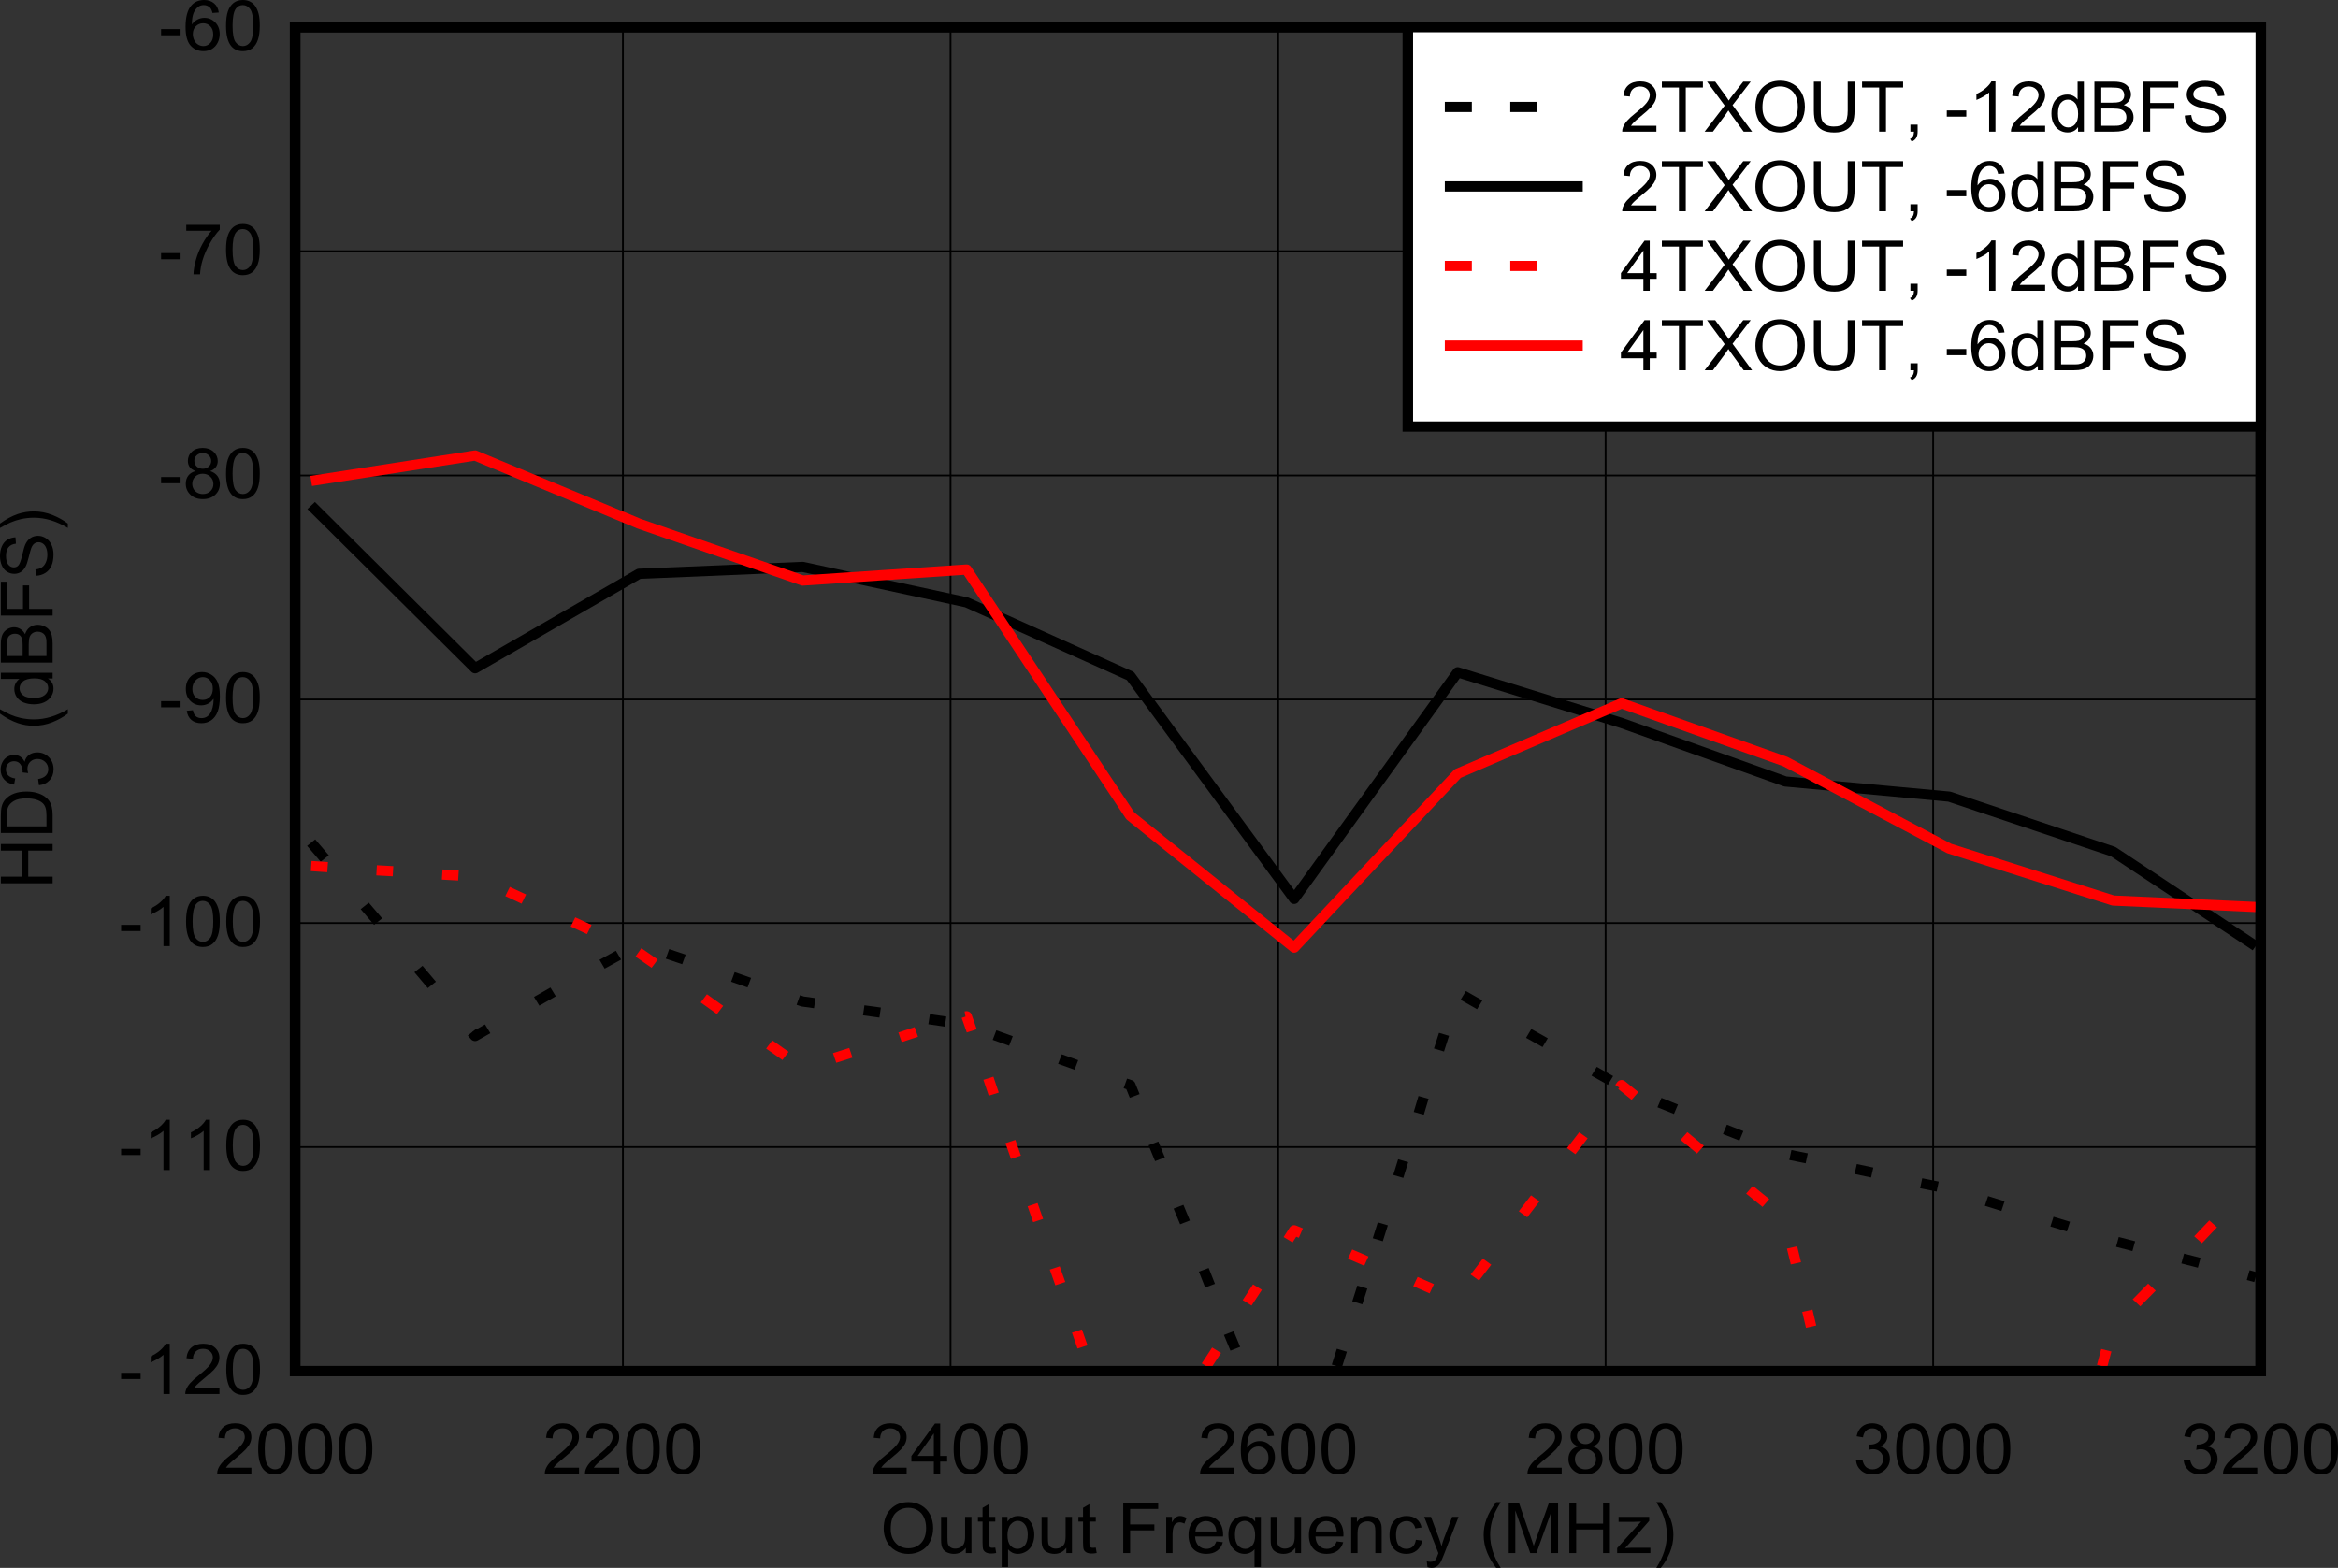<?xml version="1.0" encoding="UTF-8" standalone="no"?>
<svg
   xmlns:dc="http://purl.org/dc/elements/1.1/"
   xmlns:cc="http://creativecommons.org/ns#"
   xmlns:rdf="http://www.w3.org/1999/02/22-rdf-syntax-ns#"
   xmlns:svg="http://www.w3.org/2000/svg"
   xmlns="http://www.w3.org/2000/svg"
   xmlns:xlink="http://www.w3.org/1999/xlink"
   xmlns:sodipodi="http://sodipodi.sourceforge.net/DTD/sodipodi-0.dtd"
   xmlns:inkscape="http://www.inkscape.org/namespaces/inkscape"
   sodipodi:docname="TX2600MHZ_025_HD3_FREQ_CH_AMP_SBASAC4.pdf"
   id="svg695"
   version="1.2"
   viewBox="0 0 631.259 423.409"
   height="423.409pt"
   width="631.259pt">
  <rect x="0" y="0" width="631.259" height="423.409" fill="#333333" stroke="none"/>
  <sodipodi:namedview
     id="namedview697"
     inkscape:window-height="480"
     inkscape:window-width="640"
     inkscape:pageshadow="2"
     inkscape:pageopacity="0"
     guidetolerance="10"
     gridtolerance="10"
     objecttolerance="10"
     borderopacity="1"
     bordercolor="#666666"
     pagecolor="#ffffff" />
  <defs
     id="defs142">
    <g
       id="g140">
      <symbol
         id="glyph0-0"
         overflow="visible">
        <path
           inkscape:connector-curvature="0"
           id="path2"
           d="m 2.438,0 v -11.812 h 9.766 V 0 Z M 2.75,-0.297 h 9.141 v -11.219 H 2.75 Z m 0,0"
           style="stroke:none" />
      </symbol>
      <symbol
         id="glyph0-1"
         overflow="visible">
        <path
           inkscape:connector-curvature="0"
           id="path5"
           d="m 0.938,-6.594 c 0,-2.238 0.617,-3.992 1.859,-5.266 1.246,-1.277 2.863,-1.922 4.844,-1.922 1.277,0 2.438,0.305 3.469,0.906 1.039,0.594 1.832,1.43 2.375,2.5 0.539,1.062 0.812,2.273 0.812,3.625 0,1.375 -0.289,2.605 -0.859,3.688 -0.562,1.086 -1.371,1.91 -2.422,2.469 C 9.961,-0.039 8.832,0.234 7.625,0.234 6.312,0.234 5.133,-0.07 4.094,-0.688 3.062,-1.301 2.273,-2.141 1.734,-3.203 1.203,-4.273 0.938,-5.406 0.938,-6.594 Z m 1.906,0.031 c 0,1.625 0.453,2.914 1.359,3.859 0.902,0.938 2.039,1.406 3.406,1.406 1.395,0 2.539,-0.473 3.438,-1.422 0.895,-0.945 1.344,-2.289 1.344,-4.031 0,-1.102 -0.195,-2.066 -0.578,-2.891 -0.375,-0.82 -0.934,-1.457 -1.672,-1.906 -0.742,-0.457 -1.574,-0.688 -2.5,-0.688 -1.312,0 -2.445,0.441 -3.391,1.312 -0.938,0.867 -1.406,2.32 -1.406,4.359 z m 0,0"
           style="stroke:none" />
      </symbol>
      <symbol
         id="glyph0-2"
         overflow="visible">
        <path
           inkscape:connector-curvature="0"
           id="path8"
           d="M 7.922,0 V -1.438 C 7.129,-0.332 6.055,0.219 4.703,0.219 4.109,0.219 3.551,0.105 3.031,-0.109 2.52,-0.324 2.133,-0.602 1.875,-0.938 1.625,-1.277 1.449,-1.691 1.359,-2.172 1.285,-2.504 1.25,-3.023 1.25,-3.734 v -6.062 h 1.719 v 5.438 c 0,0.867 0.031,1.449 0.094,1.75 0.113,0.438 0.344,0.785 0.688,1.031 0.352,0.25 0.785,0.375 1.297,0.375 0.52,0 1.004,-0.125 1.453,-0.375 C 6.945,-1.836 7.266,-2.188 7.453,-2.625 c 0.184,-0.445 0.281,-1.086 0.281,-1.922 v -5.25 h 1.719 V 0 Z m 0,0"
           style="stroke:none" />
      </symbol>
      <symbol
         id="glyph0-3"
         overflow="visible">
        <path
           inkscape:connector-curvature="0"
           id="path11"
           d="m 5.031,-1.484 0.25,1.469 C 4.801,0.074 4.367,0.125 3.984,0.125 3.359,0.125 2.871,0.027 2.531,-0.156 2.188,-0.34 1.941,-0.594 1.797,-0.906 1.66,-1.215 1.594,-1.875 1.594,-2.875 v -5.641 h -1.25 v -1.281 h 1.25 v -2.438 l 1.719,-1 v 3.438 h 1.719 v 1.281 H 3.312 v 5.734 c 0,0.48 0.023,0.789 0.078,0.922 0.059,0.137 0.16,0.246 0.297,0.328 0.133,0.074 0.332,0.109 0.594,0.109 0.184,0 0.438,-0.02 0.75,-0.062 z m 0,0"
           style="stroke:none" />
      </symbol>
      <symbol
         id="glyph0-4"
         overflow="visible">
        <path
           inkscape:connector-curvature="0"
           id="path14"
           d="M 1.281,3.75 V -9.797 h 1.562 v 1.266 c 0.371,-0.496 0.789,-0.875 1.25,-1.125 0.465,-0.246 1.031,-0.375 1.688,-0.375 0.863,0 1.625,0.223 2.281,0.656 0.664,0.43 1.164,1.039 1.5,1.828 0.34,0.781 0.516,1.645 0.516,2.578 0,1 -0.191,1.902 -0.562,2.703 -0.375,0.805 -0.918,1.418 -1.625,1.844 C 7.18,0.004 6.434,0.219 5.656,0.219 5.082,0.219 4.566,0.102 4.109,-0.125 3.66,-0.363 3.289,-0.66 3,-1.016 V 3.75 Z m 1.562,-8.594 c 0,1.262 0.258,2.195 0.781,2.797 0.527,0.605 1.172,0.906 1.922,0.906 0.758,0 1.41,-0.312 1.953,-0.938 0.539,-0.621 0.812,-1.594 0.812,-2.906 0,-1.246 -0.27,-2.18 -0.797,-2.797 -0.523,-0.621 -1.152,-0.938 -1.891,-0.938 -0.73,0 -1.379,0.336 -1.938,1 -0.562,0.656 -0.844,1.617 -0.844,2.875 z m 0,0"
           style="stroke:none" />
      </symbol>
      <symbol
         id="glyph0-5"
         overflow="visible">
        <path
           inkscape:connector-curvature="0"
           id="path17"
           d=""
           style="stroke:none" />
      </symbol>
      <symbol
         id="glyph0-6"
         overflow="visible">
        <path
           inkscape:connector-curvature="0"
           id="path20"
           d="m 1.594,0 v -13.531 h 9.438 v 1.594 H 3.453 V -7.75 H 10 v 1.609 H 3.453 V 0 Z m 0,0"
           style="stroke:none" />
      </symbol>
      <symbol
         id="glyph0-7"
         overflow="visible">
        <path
           inkscape:connector-curvature="0"
           id="path23"
           d="M 1.266,0 V -9.797 H 2.812 V -8.312 C 3.207,-9.008 3.57,-9.469 3.906,-9.688 4.238,-9.914 4.602,-10.031 5,-10.031 c 0.582,0 1.172,0.184 1.766,0.547 l -0.594,1.531 C 5.754,-8.191 5.336,-8.312 4.922,-8.312 c -0.375,0 -0.715,0.113 -1.016,0.328 -0.305,0.219 -0.52,0.523 -0.641,0.906 -0.188,0.594 -0.281,1.246 -0.281,1.953 V 0 Z m 0,0"
           style="stroke:none" />
      </symbol>
      <symbol
         id="glyph0-8"
         overflow="visible">
        <path
           inkscape:connector-curvature="0"
           id="path26"
           d="m 8.219,-3.156 1.766,0.219 c -0.281,1 -0.805,1.777 -1.562,2.328 -0.75,0.555 -1.715,0.828 -2.891,0.828 -1.48,0 -2.652,-0.438 -3.516,-1.312 -0.867,-0.883 -1.297,-2.125 -1.297,-3.719 0,-1.652 0.438,-2.938 1.312,-3.844 0.871,-0.914 2.008,-1.375 3.406,-1.375 1.352,0 2.457,0.449 3.312,1.344 0.863,0.898 1.297,2.152 1.297,3.766 0,0.105 -0.008,0.254 -0.016,0.438 H 2.484 c 0.059,1.086 0.375,1.914 0.938,2.484 0.57,0.574 1.281,0.859 2.125,0.859 0.621,0 1.16,-0.16 1.609,-0.484 0.445,-0.32 0.801,-0.832 1.062,-1.531 z m -5.641,-2.688 h 5.656 C 8.16,-6.664 7.941,-7.285 7.578,-7.703 7.035,-8.336 6.324,-8.656 5.453,-8.656 c -0.781,0 -1.445,0.258 -1.984,0.766 -0.531,0.512 -0.832,1.195 -0.891,2.047 z m 0,0"
           style="stroke:none" />
      </symbol>
      <symbol
         id="glyph0-9"
         overflow="visible">
        <path
           inkscape:connector-curvature="0"
           id="path29"
           d="M 7.734,3.75 V -1.047 C 7.473,-0.68 7.102,-0.379 6.625,-0.141 6.145,0.098 5.633,0.219 5.094,0.219 3.883,0.219 2.848,-0.242 1.984,-1.172 1.117,-2.098 0.688,-3.375 0.688,-5 c 0,-0.977 0.176,-1.859 0.531,-2.641 0.352,-0.777 0.863,-1.375 1.531,-1.781 0.664,-0.402 1.398,-0.609 2.203,-0.609 1.246,0 2.234,0.512 2.953,1.531 V -9.797 H 9.453 V 3.75 Z m -5.281,-8.672 c 0,1.262 0.27,2.211 0.812,2.844 0.551,0.625 1.207,0.938 1.969,0.938 0.727,0 1.352,-0.297 1.875,-0.891 0.527,-0.602 0.797,-1.52 0.797,-2.75 0,-1.301 -0.285,-2.281 -0.844,-2.938 -0.555,-0.664 -1.207,-1 -1.953,-1 -0.742,0 -1.371,0.309 -1.891,0.922 -0.512,0.617 -0.766,1.574 -0.766,2.875 z m 0,0"
           style="stroke:none" />
      </symbol>
      <symbol
         id="glyph0-10"
         overflow="visible">
        <path
           inkscape:connector-curvature="0"
           id="path32"
           d="m 1.281,0 v -9.797 h 1.547 v 1.391 c 0.738,-1.082 1.812,-1.625 3.219,-1.625 0.613,0 1.176,0.113 1.688,0.328 C 8.242,-9.492 8.625,-9.215 8.875,-8.875 c 0.258,0.344 0.441,0.758 0.547,1.234 0.059,0.305 0.094,0.84 0.094,1.609 V 0 h -1.719 v -5.969 c 0,-0.676 -0.07,-1.18 -0.203,-1.516 C 7.457,-7.816 7.215,-8.082 6.875,-8.281 6.539,-8.477 6.145,-8.578 5.688,-8.578 c -0.73,0 -1.363,0.227 -1.891,0.672 C 3.266,-7.457 3,-6.605 3,-5.359 V 0 Z m 0,0"
           style="stroke:none" />
      </symbol>
      <symbol
         id="glyph0-11"
         overflow="visible">
        <path
           inkscape:connector-curvature="0"
           id="path35"
           d="m 7.891,-3.594 1.688,0.219 C 9.391,-2.25 8.914,-1.367 8.156,-0.734 7.395,-0.098 6.461,0.219 5.359,0.219 c -1.387,0 -2.504,-0.438 -3.344,-1.312 -0.836,-0.871 -1.25,-2.129 -1.25,-3.766 0,-1.059 0.176,-1.988 0.531,-2.781 0.363,-0.789 0.914,-1.383 1.656,-1.781 C 3.691,-9.824 4.5,-10.031 5.375,-10.031 c 1.09,0 1.988,0.273 2.688,0.812 0.707,0.543 1.16,1.309 1.359,2.297 L 7.75,-6.672 C 7.594,-7.324 7.309,-7.82 6.906,-8.156 c -0.406,-0.332 -0.898,-0.5 -1.469,-0.5 -0.867,0 -1.57,0.305 -2.109,0.906 -0.531,0.594 -0.797,1.543 -0.797,2.844 0,1.312 0.258,2.273 0.781,2.875 0.52,0.594 1.195,0.891 2.031,0.891 0.676,0 1.238,-0.195 1.688,-0.594 0.445,-0.402 0.734,-1.023 0.859,-1.859 z m 0,0"
           style="stroke:none" />
      </symbol>
      <symbol
         id="glyph0-12"
         overflow="visible">
        <path
           inkscape:connector-curvature="0"
           id="path38"
           d="m 1.203,3.781 -0.188,-1.562 C 1.387,2.309 1.719,2.359 2,2.359 c 0.383,0 0.691,-0.066 0.922,-0.188 C 3.148,2.055 3.336,1.883 3.484,1.656 3.586,1.488 3.758,1.074 4,0.422 4.027,0.328 4.082,0.191 4.156,0.016 L 0.312,-9.797 H 2.156 L 4.266,-4.125 C 4.535,-3.406 4.781,-2.648 5,-1.859 5.195,-2.617 5.43,-3.363 5.703,-4.094 L 7.875,-9.797 H 9.594 L 5.734,0.172 C 5.316,1.242 4.996,1.984 4.781,2.391 4.469,2.941 4.113,3.344 3.719,3.594 3.332,3.852 2.863,3.984 2.312,3.984 1.977,3.984 1.605,3.914 1.203,3.781 Z m 0,0"
           style="stroke:none" />
      </symbol>
      <symbol
         id="glyph0-13"
         overflow="visible">
        <path
           inkscape:connector-curvature="0"
           id="path41"
           d="M 4.562,3.984 C 3.613,2.828 2.809,1.473 2.156,-0.078 1.508,-1.629 1.188,-3.238 1.188,-4.906 c 0,-1.457 0.242,-2.859 0.734,-4.203 0.559,-1.559 1.441,-3.113 2.641,-4.656 h 1.234 c -0.773,1.281 -1.285,2.199 -1.531,2.75 -0.387,0.844 -0.691,1.73 -0.906,2.656 -0.281,1.148 -0.422,2.305 -0.422,3.469 0,2.961 0.953,5.914 2.859,8.875 z m 0,0"
           style="stroke:none" />
      </symbol>
      <symbol
         id="glyph0-14"
         overflow="visible">
        <path
           inkscape:connector-curvature="0"
           id="path44"
           d="m 1.453,0 v -13.531 h 2.781 l 3.297,9.578 c 0.309,0.898 0.535,1.566 0.672,2 0.152,-0.488 0.406,-1.211 0.75,-2.172 l 3.344,-9.406 H 14.781 V 0 H 13 V -11.328 L 8.938,0 H 7.266 L 3.234,-11.516 V 0 Z m 0,0"
           style="stroke:none" />
      </symbol>
      <symbol
         id="glyph0-15"
         overflow="visible">
        <path
           inkscape:connector-curvature="0"
           id="path47"
           d="m 1.562,0 v -13.531 h 1.844 v 5.562 h 7.266 v -5.562 h 1.844 V 0 h -1.844 V -6.375 H 3.406 V 0 Z m 0,0"
           style="stroke:none" />
      </symbol>
      <symbol
         id="glyph0-16"
         overflow="visible">
        <path
           inkscape:connector-curvature="0"
           id="path50"
           d="m 0.375,0 v -1.344 l 6.453,-7.172 c -0.73,0.043 -1.379,0.062 -1.938,0.062 h -4.125 v -1.344 H 9.031 v 1.094 L 3.547,-2.484 2.5,-1.344 C 3.27,-1.402 3.988,-1.438 4.656,-1.438 h 4.688 V 0 Z m 0,0"
           style="stroke:none" />
      </symbol>
      <symbol
         id="glyph0-17"
         overflow="visible">
        <path
           inkscape:connector-curvature="0"
           id="path53"
           d="M 2.406,3.984 H 1.188 c 1.895,-2.961 2.844,-5.914 2.844,-8.875 0,-1.152 -0.137,-2.305 -0.406,-3.453 C 3.406,-9.258 3.102,-10.145 2.719,-11 c -0.25,-0.551 -0.762,-1.473 -1.531,-2.766 h 1.219 c 1.195,1.543 2.082,3.098 2.656,4.656 0.488,1.344 0.734,2.746 0.734,4.203 0,1.668 -0.332,3.277 -0.984,4.828 -0.656,1.551 -1.461,2.906 -2.406,4.062 z m 0,0"
           style="stroke:none" />
      </symbol>
      <symbol
         id="glyph0-18"
         overflow="visible">
        <path
           inkscape:connector-curvature="0"
           id="path56"
           d="M 9.828,-1.594 V 0 H 0.594 c -0.012,-0.395 0.055,-0.781 0.203,-1.156 0.227,-0.602 0.602,-1.203 1.125,-1.797 0.52,-0.59 1.27,-1.273 2.25,-2.047 1.508,-1.207 2.531,-2.16 3.062,-2.859 0.539,-0.707 0.812,-1.379 0.812,-2.016 0,-0.652 -0.246,-1.207 -0.734,-1.656 -0.492,-0.457 -1.129,-0.688 -1.906,-0.688 -0.824,0 -1.488,0.246 -1.984,0.734 -0.492,0.48 -0.742,1.145 -0.75,1.984 l -1.75,-0.172 c 0.113,-1.27 0.562,-2.238 1.344,-2.906 0.789,-0.676 1.852,-1.016 3.188,-1.016 1.34,0 2.406,0.367 3.188,1.094 0.777,0.719 1.172,1.613 1.172,2.672 0,0.543 -0.117,1.074 -0.344,1.594 -0.23,0.523 -0.613,1.074 -1.141,1.656 -0.531,0.574 -1.418,1.367 -2.656,2.375 -1.023,0.844 -1.68,1.418 -1.969,1.719 -0.293,0.293 -0.539,0.59 -0.734,0.891 z m 0,0"
           style="stroke:none" />
      </symbol>
      <symbol
         id="glyph0-19"
         overflow="visible">
        <path
           inkscape:connector-curvature="0"
           id="path59"
           d="m 0.812,-6.672 c 0,-1.602 0.164,-2.891 0.5,-3.859 0.34,-0.977 0.848,-1.734 1.516,-2.266 0.676,-0.527 1.52,-0.797 2.531,-0.797 0.746,0 1.406,0.148 1.969,0.438 0.57,0.293 1.039,0.715 1.406,1.266 0.371,0.555 0.664,1.227 0.875,2.016 0.207,0.793 0.312,1.863 0.312,3.203 0,1.586 -0.176,2.867 -0.516,3.844 -0.336,0.98 -0.836,1.738 -1.5,2.266 -0.668,0.531 -1.52,0.797 -2.547,0.797 -1.344,0 -2.402,-0.469 -3.172,-1.406 -0.918,-1.121 -1.375,-2.957 -1.375,-5.5 z m 1.766,0 c 0,2.219 0.266,3.699 0.797,4.438 0.539,0.73 1.203,1.094 1.984,1.094 0.789,0 1.453,-0.363 1.984,-1.094 0.539,-0.738 0.812,-2.219 0.812,-4.438 0,-2.227 -0.273,-3.707 -0.812,-4.438 -0.531,-0.738 -1.199,-1.109 -2,-1.109 -0.781,0 -1.414,0.324 -1.891,0.969 -0.586,0.836 -0.875,2.363 -0.875,4.578 z m 0,0"
           style="stroke:none" />
      </symbol>
      <symbol
         id="glyph0-20"
         overflow="visible">
        <path
           inkscape:connector-curvature="0"
           id="path62"
           d="M 6.312,0 V -3.234 H 0.25 v -1.531 l 6.375,-8.766 h 1.406 v 8.766 h 1.875 v 1.531 h -1.875 V 0 Z m 0,-4.766 v -6.094 l -4.375,6.094 z m 0,0"
           style="stroke:none" />
      </symbol>
      <symbol
         id="glyph0-21"
         overflow="visible">
        <path
           inkscape:connector-curvature="0"
           id="path65"
           d="M 9.703,-10.219 8,-10.094 c -0.148,-0.645 -0.363,-1.117 -0.641,-1.422 -0.469,-0.465 -1.043,-0.703 -1.719,-0.703 -0.543,0 -1.023,0.148 -1.438,0.438 -0.543,0.387 -0.973,0.945 -1.281,1.672 -0.312,0.73 -0.477,1.773 -0.484,3.125 0.414,-0.602 0.922,-1.051 1.516,-1.344 0.59,-0.301 1.219,-0.453 1.875,-0.453 1.145,0 2.117,0.414 2.922,1.234 0.801,0.812 1.203,1.867 1.203,3.156 0,0.844 -0.191,1.633 -0.562,2.359 -0.375,0.73 -0.898,1.293 -1.562,1.688 -0.656,0.383 -1.41,0.578 -2.25,0.578 -1.43,0 -2.598,-0.508 -3.5,-1.531 -0.898,-1.02 -1.344,-2.695 -1.344,-5.031 0,-2.613 0.5,-4.516 1.5,-5.703 0.863,-1.039 2.035,-1.562 3.516,-1.562 1.09,0 1.988,0.305 2.688,0.906 0.707,0.594 1.129,1.418 1.266,2.469 z m -7,5.828 c 0,0.574 0.125,1.129 0.375,1.656 0.246,0.523 0.598,0.918 1.047,1.188 0.457,0.273 0.938,0.406 1.438,0.406 0.715,0 1.336,-0.281 1.859,-0.844 0.52,-0.559 0.781,-1.332 0.781,-2.312 0,-0.934 -0.262,-1.672 -0.781,-2.203 -0.512,-0.539 -1.16,-0.812 -1.938,-0.812 -0.773,0 -1.43,0.273 -1.969,0.812 -0.543,0.531 -0.812,1.238 -0.812,2.109 z m 0,0"
           style="stroke:none" />
      </symbol>
      <symbol
         id="glyph0-22"
         overflow="visible">
        <path
           inkscape:connector-curvature="0"
           id="path68"
           d="m 3.453,-7.344 c -0.719,-0.246 -1.254,-0.609 -1.594,-1.078 -0.336,-0.465 -0.5,-1.023 -0.5,-1.672 0,-0.988 0.363,-1.816 1.094,-2.484 0.727,-0.676 1.695,-1.016 2.906,-1.016 1.215,0 2.195,0.348 2.938,1.031 0.746,0.688 1.125,1.527 1.125,2.516 0,0.625 -0.176,1.176 -0.516,1.641 -0.336,0.461 -0.852,0.816 -1.547,1.062 0.863,0.273 1.52,0.711 1.969,1.312 C 9.773,-5.426 10,-4.707 10,-3.875 c 0,1.168 -0.426,2.148 -1.266,2.938 -0.844,0.781 -1.961,1.172 -3.344,1.172 -1.375,0 -2.488,-0.395 -3.328,-1.188 -0.844,-0.789 -1.266,-1.781 -1.266,-2.969 0,-0.871 0.227,-1.609 0.688,-2.203 0.457,-0.59 1.113,-1 1.969,-1.219 z m -0.344,-2.812 c 0,0.648 0.211,1.176 0.641,1.578 0.426,0.406 0.977,0.609 1.656,0.609 0.652,0 1.191,-0.203 1.609,-0.609 0.426,-0.402 0.641,-0.898 0.641,-1.484 0,-0.602 -0.223,-1.113 -0.656,-1.531 -0.43,-0.414 -0.965,-0.625 -1.609,-0.625 -0.656,0 -1.207,0.207 -1.641,0.609 -0.43,0.406 -0.641,0.895 -0.641,1.453 z m -0.562,6.25 c 0,0.48 0.113,0.945 0.344,1.391 0.238,0.438 0.586,0.777 1.047,1.016 0.457,0.242 0.945,0.359 1.469,0.359 0.82,0 1.5,-0.254 2.031,-0.766 C 7.977,-2.414 8.25,-3.062 8.25,-3.844 8.25,-4.645 7.973,-5.305 7.422,-5.828 6.867,-6.355 6.18,-6.625 5.359,-6.625 c -0.812,0 -1.488,0.262 -2.016,0.781 -0.531,0.523 -0.797,1.168 -0.797,1.938 z m 0,0"
           style="stroke:none" />
      </symbol>
      <symbol
         id="glyph0-23"
         overflow="visible">
        <path
           inkscape:connector-curvature="0"
           id="path71"
           d="m 0.812,-3.578 1.719,-0.219 c 0.195,0.949 0.531,1.633 1,2.047 0.477,0.406 1.055,0.609 1.734,0.609 0.809,0 1.492,-0.27 2.047,-0.812 0.551,-0.539 0.828,-1.207 0.828,-2 0,-0.77 -0.258,-1.398 -0.766,-1.891 -0.512,-0.496 -1.168,-0.75 -1.969,-0.75 -0.324,0 -0.727,0.066 -1.203,0.188 l 0.188,-1.453 c 0.113,0.012 0.207,0.016 0.281,0.016 0.727,0 1.383,-0.18 1.969,-0.547 0.582,-0.371 0.875,-0.945 0.875,-1.719 0,-0.602 -0.215,-1.102 -0.641,-1.5 -0.43,-0.402 -0.977,-0.609 -1.641,-0.609 -0.668,0 -1.227,0.207 -1.672,0.609 -0.449,0.406 -0.738,1.02 -0.859,1.828 l -1.719,-0.297 c 0.215,-1.113 0.695,-1.977 1.438,-2.594 0.738,-0.613 1.66,-0.922 2.766,-0.922 0.77,0 1.473,0.164 2.109,0.484 0.645,0.312 1.133,0.746 1.469,1.297 0.34,0.543 0.516,1.121 0.516,1.734 0,0.594 -0.164,1.133 -0.484,1.609 -0.324,0.48 -0.805,0.863 -1.438,1.141 0.82,0.188 1.461,0.574 1.922,1.156 0.457,0.574 0.688,1.301 0.688,2.172 0,1.188 -0.449,2.195 -1.344,3.016 -0.887,0.812 -2.008,1.219 -3.359,1.219 -1.23,0 -2.254,-0.352 -3.062,-1.062 -0.812,-0.707 -1.277,-1.625 -1.391,-2.75 z m 0,0"
           style="stroke:none" />
      </symbol>
      <symbol
         id="glyph0-24"
         overflow="visible">
        <path
           inkscape:connector-curvature="0"
           id="path74"
           d="M 0.625,-4.062 V -5.734 H 5.891 V -4.062 Z m 0,0"
           style="stroke:none" />
      </symbol>
      <symbol
         id="glyph0-25"
         overflow="visible">
        <path
           inkscape:connector-curvature="0"
           id="path77"
           d="M 7.266,0 H 5.562 V -10.594 C 5.145,-10.207 4.598,-9.82 3.922,-9.438 3.254,-9.062 2.652,-8.773 2.125,-8.578 V -10.188 c 0.957,-0.434 1.797,-0.969 2.516,-1.594 0.715,-0.621 1.227,-1.227 1.531,-1.812 h 1.094 z m 0,0"
           style="stroke:none" />
      </symbol>
      <symbol
         id="glyph0-26"
         overflow="visible">
        <path
           inkscape:connector-curvature="0"
           id="path80"
           d="m 1.062,-3.125 1.656,-0.156 c 0.133,0.75 0.398,1.301 0.797,1.641 0.395,0.336 0.898,0.5 1.516,0.5 0.527,0 0.992,-0.113 1.391,-0.344 0.395,-0.238 0.719,-0.551 0.969,-0.938 C 7.648,-2.816 7.863,-3.344 8.031,-4 8.207,-4.664 8.297,-5.344 8.297,-6.031 8.297,-6.102 8.289,-6.219 8.281,-6.375 7.938,-5.844 7.465,-5.41 6.875,-5.078 6.281,-4.754 5.637,-4.594 4.953,-4.594 3.797,-4.594 2.816,-5 2.016,-5.812 1.211,-6.621 0.812,-7.691 0.812,-9.016 c 0,-1.371 0.414,-2.477 1.25,-3.312 0.832,-0.84 1.879,-1.266 3.141,-1.266 0.902,0 1.734,0.242 2.484,0.719 0.758,0.469 1.332,1.148 1.719,2.031 C 9.801,-9.969 10,-8.699 10,-7.047 10,-5.316 9.801,-3.934 9.406,-2.906 9.02,-1.883 8.441,-1.102 7.672,-0.562 6.91,-0.031 6.02,0.234 5,0.234 c -1.094,0 -1.992,-0.289 -2.688,-0.875 C 1.625,-1.23 1.207,-2.062 1.062,-3.125 Z m 7.031,-5.984 c 0,-0.945 -0.27,-1.703 -0.797,-2.266 -0.523,-0.559 -1.152,-0.844 -1.891,-0.844 -0.762,0 -1.426,0.305 -1.984,0.906 -0.562,0.605 -0.844,1.387 -0.844,2.344 0,0.867 0.266,1.57 0.797,2.109 0.539,0.531 1.203,0.797 1.984,0.797 0.801,0 1.457,-0.266 1.969,-0.797 0.508,-0.539 0.766,-1.289 0.766,-2.25 z m 0,0"
           style="stroke:none" />
      </symbol>
      <symbol
         id="glyph0-27"
         overflow="visible">
        <path
           inkscape:connector-curvature="0"
           id="path83"
           d="m 0.922,-11.766 v -1.594 H 9.969 v 1.297 c -0.887,0.918 -1.77,2.137 -2.641,3.656 -0.875,1.523 -1.555,3.086 -2.031,4.688 C 4.953,-2.582 4.73,-1.34 4.641,0 H 2.875 c 0.02,-1.059 0.234,-2.348 0.641,-3.859 0.414,-1.508 1.008,-2.961 1.781,-4.359 0.77,-1.402 1.594,-2.586 2.469,-3.547 z m 0,0"
           style="stroke:none" />
      </symbol>
      <symbol
         id="glyph0-28"
         overflow="visible">
        <path
           inkscape:connector-curvature="0"
           id="path86"
           d="M 5.062,0 V -11.938 H 0.453 v -1.594 H 11.531 v 1.594 h -4.625 V 0 Z m 0,0"
           style="stroke:none" />
      </symbol>
      <symbol
         id="glyph0-29"
         overflow="visible">
        <path
           inkscape:connector-curvature="0"
           id="path89"
           d="M 0.078,0 5.484,-7.047 0.719,-13.531 h 2.203 l 2.531,3.469 c 0.527,0.719 0.906,1.273 1.125,1.656 0.309,-0.488 0.68,-1 1.109,-1.531 L 10.5,-13.531 h 2.016 l -4.906,6.375 L 12.891,0 h -2.281 L 7.094,-4.828 C 6.895,-5.105 6.691,-5.41 6.484,-5.734 6.172,-5.242 5.945,-4.902 5.812,-4.719 L 2.312,0 Z m 0,0"
           style="stroke:none" />
      </symbol>
      <symbol
         id="glyph0-30"
         overflow="visible">
        <path
           inkscape:connector-curvature="0"
           id="path92"
           d="m 10.672,-13.531 h 1.844 v 7.812 c 0,1.367 -0.164,2.449 -0.484,3.25 -0.312,0.793 -0.887,1.445 -1.719,1.953 -0.824,0.5 -1.91,0.75 -3.25,0.75 -1.312,0 -2.387,-0.223 -3.219,-0.656 C 3.008,-0.855 2.414,-1.488 2.062,-2.312 1.707,-3.145 1.531,-4.281 1.531,-5.719 v -7.812 h 1.859 v 7.812 c 0,1.18 0.109,2.043 0.328,2.594 0.227,0.555 0.613,0.98 1.156,1.281 0.551,0.305 1.227,0.453 2.031,0.453 1.352,0 2.316,-0.297 2.891,-0.891 0.582,-0.59 0.875,-1.738 0.875,-3.438 z m 0,0"
           style="stroke:none" />
      </symbol>
      <symbol
         id="glyph0-31"
         overflow="visible">
        <path
           inkscape:connector-curvature="0"
           id="path95"
           d="M 1.734,0 V -1.891 H 3.688 V 0 c 0,0.695 -0.133,1.258 -0.391,1.688 -0.25,0.426 -0.652,0.754 -1.203,0.984 L 1.625,1.969 C 1.977,1.812 2.238,1.582 2.406,1.281 2.582,0.988 2.68,0.559 2.703,0 Z m 0,0"
           style="stroke:none" />
      </symbol>
      <symbol
         id="glyph0-32"
         overflow="visible">
        <path
           inkscape:connector-curvature="0"
           id="path98"
           d="m 7.859,0 v -1.234 c -0.648,0.969 -1.598,1.453 -2.844,1.453 -0.805,0 -1.543,-0.215 -2.219,-0.641 -0.68,-0.434 -1.207,-1.039 -1.578,-1.812 -0.367,-0.77 -0.547,-1.656 -0.547,-2.656 0,-0.977 0.164,-1.863 0.5,-2.656 0.332,-0.801 0.836,-1.414 1.516,-1.844 0.676,-0.426 1.43,-0.641 2.266,-0.641 0.602,0 1.145,0.129 1.625,0.375 0.477,0.25 0.863,0.582 1.156,0.984 V -13.531 H 9.438 V 0 Z M 2.438,-4.891 c 0,1.25 0.27,2.191 0.812,2.812 0.539,0.625 1.188,0.938 1.938,0.938 0.746,0 1.383,-0.297 1.906,-0.891 C 7.613,-2.621 7.875,-3.531 7.875,-4.75 7.875,-6.09 7.605,-7.078 7.078,-7.703 6.547,-8.336 5.887,-8.656 5.109,-8.656 4.348,-8.656 3.711,-8.352 3.203,-7.75 2.691,-7.145 2.438,-6.191 2.438,-4.891 Z m 0,0"
           style="stroke:none" />
      </symbol>
      <symbol
         id="glyph0-33"
         overflow="visible">
        <path
           inkscape:connector-curvature="0"
           id="path101"
           d="m 1.422,0 v -13.531 h 5.25 c 1.059,0 1.914,0.137 2.562,0.406 0.645,0.273 1.148,0.695 1.516,1.266 0.363,0.574 0.547,1.168 0.547,1.781 0,0.586 -0.164,1.133 -0.484,1.641 -0.324,0.512 -0.816,0.926 -1.469,1.234 0.84,0.242 1.492,0.652 1.953,1.234 0.457,0.574 0.688,1.258 0.688,2.047 0,0.637 -0.145,1.227 -0.422,1.766 -0.273,0.543 -0.617,0.965 -1.031,1.266 C 10.125,-0.598 9.613,-0.371 9,-0.219 8.395,-0.07 7.645,0 6.75,0 Z M 3.281,-7.844 h 3.016 c 0.82,0 1.41,-0.051 1.766,-0.156 0.465,-0.133 0.82,-0.359 1.062,-0.672 0.238,-0.32 0.359,-0.719 0.359,-1.188 0,-0.445 -0.117,-0.844 -0.344,-1.188 C 8.922,-11.387 8.602,-11.625 8.188,-11.75 7.781,-11.871 7.07,-11.938 6.062,-11.938 H 3.281 Z m 0,6.25 H 6.75 c 0.602,0 1.023,-0.02 1.266,-0.062 0.426,-0.07 0.781,-0.195 1.062,-0.375 0.289,-0.176 0.523,-0.426 0.703,-0.75 0.184,-0.332 0.281,-0.711 0.281,-1.141 0,-0.508 -0.137,-0.945 -0.406,-1.312 C 9.395,-5.605 9.023,-5.867 8.547,-6.016 8.078,-6.168 7.398,-6.25 6.516,-6.25 H 3.281 Z m 0,0"
           style="stroke:none" />
      </symbol>
      <symbol
         id="glyph0-34"
         overflow="visible">
        <path
           inkscape:connector-curvature="0"
           id="path104"
           d="M 0.875,-4.344 2.625,-4.5 c 0.082,0.68 0.273,1.238 0.578,1.672 0.301,0.438 0.77,0.793 1.406,1.062 C 5.242,-1.504 5.957,-1.375 6.75,-1.375 c 0.695,0 1.316,-0.098 1.859,-0.297 0.539,-0.207 0.941,-0.488 1.203,-0.844 0.27,-0.352 0.406,-0.738 0.406,-1.156 0,-0.426 -0.133,-0.797 -0.391,-1.109 -0.25,-0.32 -0.668,-0.586 -1.25,-0.797 C 8.203,-5.723 7.371,-5.941 6.094,-6.234 4.812,-6.535 3.91,-6.82 3.391,-7.094 c -0.668,-0.332 -1.168,-0.75 -1.5,-1.25 -0.324,-0.508 -0.484,-1.07 -0.484,-1.688 0,-0.684 0.195,-1.328 0.594,-1.922 0.402,-0.59 0.992,-1.039 1.766,-1.344 0.77,-0.309 1.625,-0.469 2.562,-0.469 1.027,0 1.941,0.164 2.734,0.484 0.789,0.324 1.398,0.805 1.828,1.438 0.426,0.625 0.656,1.336 0.688,2.125 l -1.766,0.125 c -0.105,-0.852 -0.434,-1.5 -0.984,-1.938 -0.543,-0.434 -1.352,-0.656 -2.422,-0.656 -1.125,0 -1.945,0.199 -2.453,0.594 -0.512,0.398 -0.766,0.879 -0.766,1.438 0,0.492 0.18,0.895 0.547,1.203 0.352,0.312 1.281,0.637 2.781,0.969 1.508,0.324 2.539,0.613 3.094,0.859 0.809,0.367 1.41,0.832 1.797,1.391 C 11.801,-5.18 12,-4.543 12,-3.828 c 0,0.73 -0.215,1.414 -0.641,2.047 -0.43,0.637 -1.043,1.133 -1.844,1.484 -0.793,0.352 -1.691,0.531 -2.688,0.531 -1.262,0 -2.32,-0.18 -3.172,-0.531 C 2.801,-0.66 2.129,-1.195 1.641,-1.906 1.16,-2.621 0.902,-3.438 0.875,-4.344 Z m 0,0"
           style="stroke:none" />
      </symbol>
      <symbol
         id="glyph1-0"
         overflow="visible">
        <path
           inkscape:connector-curvature="0"
           id="path107"
           d="M 0,-2.359 H -12.203 V -11.812 H 0 Z M -0.312,-2.656 v -8.859 h -11.578 v 8.859 z m 0,0"
           style="stroke:none" />
      </symbol>
      <symbol
         id="glyph1-1"
         overflow="visible">
        <path
           inkscape:connector-curvature="0"
           id="path110"
           d="M 0,-1.516 H -13.969 V -3.312 h 5.734 v -7.031 H -13.969 V -12.125 H 0 v 1.781 H -6.578 V -3.312 H 0 Z m 0,0"
           style="stroke:none" />
      </symbol>
      <symbol
         id="glyph1-2"
         overflow="visible">
        <path
           inkscape:connector-curvature="0"
           id="path113"
           d="M 0,-1.453 H -13.969 V -6.125 c 0,-1.051 0.07,-1.852 0.203,-2.406 0.18,-0.77 0.512,-1.43 1,-1.984 0.625,-0.707 1.426,-1.238 2.391,-1.594 0.969,-0.352 2.074,-0.531 3.312,-0.531 1.062,0 2.008,0.121 2.828,0.359 0.812,0.242 1.492,0.551 2.031,0.922 0.531,0.375 0.957,0.789 1.266,1.234 0.312,0.438 0.551,0.977 0.703,1.609 C -0.078,-7.879 0,-7.152 0,-6.344 Z M -1.656,-3.25 v -2.891 c 0,-0.895 -0.082,-1.594 -0.25,-2.094 -0.164,-0.508 -0.406,-0.914 -0.719,-1.219 -0.434,-0.426 -1.023,-0.754 -1.766,-0.984 -0.746,-0.238 -1.648,-0.359 -2.703,-0.359 -1.457,0 -2.578,0.238 -3.359,0.703 -0.789,0.461 -1.316,1.023 -1.578,1.688 -0.195,0.48 -0.297,1.254 -0.297,2.312 V -3.25 Z m 0,0"
           style="stroke:none" />
      </symbol>
      <symbol
         id="glyph1-3"
         overflow="visible">
        <path
           inkscape:connector-curvature="0"
           id="path116"
           d="m -3.688,-0.797 -0.234,-1.656 c 0.98,-0.184 1.684,-0.508 2.109,-0.969 0.43,-0.465 0.641,-1.031 0.641,-1.688 0,-0.777 -0.273,-1.438 -0.828,-1.969 -0.559,-0.539 -1.258,-0.812 -2.094,-0.812 -0.777,0 -1.426,0.254 -1.938,0.75 -0.508,0.5 -0.766,1.133 -0.766,1.891 0,0.324 0.066,0.715 0.188,1.172 L -8.125,-4.25 c 0.023,-0.113 0.031,-0.207 0.031,-0.281 0,-0.695 -0.191,-1.328 -0.578,-1.891 -0.383,-0.57 -0.973,-0.859 -1.766,-0.859 -0.621,0 -1.141,0.211 -1.547,0.625 -0.414,0.406 -0.625,0.941 -0.625,1.594 0,0.648 0.211,1.184 0.625,1.609 0.418,0.43 1.051,0.707 1.891,0.828 l -0.312,1.672 c -1.145,-0.207 -2.035,-0.672 -2.672,-1.391 -0.633,-0.715 -0.953,-1.613 -0.953,-2.688 0,-0.738 0.168,-1.414 0.5,-2.031 0.324,-0.621 0.773,-1.098 1.344,-1.422 0.562,-0.332 1.164,-0.5 1.797,-0.5 0.605,0 1.16,0.16 1.656,0.469 0.492,0.312 0.883,0.777 1.172,1.391 0.188,-0.801 0.586,-1.422 1.188,-1.859 0.594,-0.445 1.348,-0.672 2.25,-0.672 1.219,0 2.258,0.434 3.109,1.297 0.844,0.855 1.266,1.945 1.266,3.266 0,1.188 -0.363,2.18 -1.094,2.969 -0.727,0.781 -1.676,1.227 -2.844,1.328 z m 0,0"
           style="stroke:none" />
      </symbol>
      <symbol
         id="glyph1-4"
         overflow="visible">
        <path
           inkscape:connector-curvature="0"
           id="path119"
           d=""
           style="stroke:none" />
      </symbol>
      <symbol
         id="glyph1-5"
         overflow="visible">
        <path
           inkscape:connector-curvature="0"
           id="path122"
           d="m 4.109,-4.422 c -1.199,0.918 -2.598,1.695 -4.188,2.328 -1.602,0.637 -3.266,0.953 -4.984,0.953 -1.508,0 -2.957,-0.238 -4.344,-0.719 -1.602,-0.551 -3.203,-1.406 -4.797,-2.562 v -1.188 c 1.324,0.742 2.27,1.23 2.828,1.469 0.875,0.375 1.789,0.676 2.734,0.891 1.199,0.262 2.398,0.391 3.594,0.391 3.055,0 6.102,-0.914 9.156,-2.75 z m 0,0"
           style="stroke:none" />
      </symbol>
      <symbol
         id="glyph1-6"
         overflow="visible">
        <path
           inkscape:connector-curvature="0"
           id="path125"
           d="m 0,-7.609 h -1.281 c 1.012,0.625 1.516,1.543 1.516,2.75 0,0.781 -0.227,1.504 -0.672,2.156 -0.445,0.656 -1.066,1.168 -1.859,1.531 -0.801,0.355 -1.719,0.531 -2.75,0.531 -1.008,0 -1.926,-0.16 -2.75,-0.484 C -8.617,-1.457 -9.25,-1.945 -9.688,-2.594 c -0.434,-0.652 -0.656,-1.391 -0.656,-2.203 0,-0.582 0.133,-1.102 0.391,-1.562 0.25,-0.465 0.586,-0.848 1,-1.141 H -13.969 V -9.156 H 0 Z m -5.047,5.25 c 1.293,0 2.262,-0.258 2.906,-0.781 0.637,-0.527 0.953,-1.156 0.953,-1.875 0,-0.727 -0.301,-1.348 -0.906,-1.859 -0.613,-0.508 -1.551,-0.766 -2.812,-0.766 -1.383,0 -2.398,0.262 -3.047,0.781 -0.645,0.523 -0.969,1.16 -0.969,1.906 0,0.742 0.316,1.363 0.938,1.859 0.617,0.492 1.598,0.734 2.938,0.734 z m 0,0"
           style="stroke:none" />
      </symbol>
      <symbol
         id="glyph1-7"
         overflow="visible">
        <path
           inkscape:connector-curvature="0"
           id="path128"
           d="M 0,-1.391 H -13.969 V -6.469 c 0,-1.027 0.145,-1.859 0.422,-2.484 0.281,-0.621 0.723,-1.113 1.312,-1.469 0.586,-0.352 1.199,-0.531 1.844,-0.531 0.594,0 1.16,0.164 1.688,0.484 0.523,0.312 0.945,0.785 1.266,1.406 0.25,-0.809 0.68,-1.438 1.281,-1.875 0.594,-0.445 1.301,-0.672 2.109,-0.672 0.656,0 1.27,0.137 1.828,0.406 0.562,0.273 0.996,0.605 1.297,1 0.305,0.387 0.535,0.879 0.688,1.469 C -0.078,-8.141 0,-7.41 0,-6.547 Z m -8.094,-1.781 v -2.938 c 0,-0.789 -0.055,-1.359 -0.172,-1.703 -0.133,-0.457 -0.363,-0.801 -0.688,-1.031 -0.32,-0.227 -0.727,-0.344 -1.219,-0.344 -0.465,0 -0.879,0.113 -1.234,0.328 -0.352,0.211 -0.594,0.52 -0.719,0.922 -0.133,0.398 -0.203,1.086 -0.203,2.062 v 2.703 z m 6.438,0 v -3.375 c 0,-0.57 -0.02,-0.977 -0.062,-1.219 -0.07,-0.402 -0.195,-0.75 -0.375,-1.031 -0.176,-0.277 -0.438,-0.508 -0.781,-0.688 C -3.215,-9.66 -3.609,-9.75 -4.047,-9.75 c -0.52,0 -0.973,0.133 -1.359,0.391 -0.383,0.262 -0.656,0.621 -0.812,1.078 -0.152,0.461 -0.234,1.117 -0.234,1.969 v 3.141 z m 0,0"
           style="stroke:none" />
      </symbol>
      <symbol
         id="glyph1-8"
         overflow="visible">
        <path
           inkscape:connector-curvature="0"
           id="path131"
           d="M 0,-1.547 H -13.969 V -10.688 h 1.641 v 7.344 H -8 V -9.688 h 1.656 v 6.344 H 0 Z m 0,0"
           style="stroke:none" />
      </symbol>
      <symbol
         id="glyph1-9"
         overflow="visible">
        <path
           inkscape:connector-curvature="0"
           id="path134"
           d="m -4.484,-0.844 -0.156,-1.688 c 0.699,-0.082 1.273,-0.27 1.719,-0.562 0.449,-0.289 0.816,-0.742 1.094,-1.359 0.273,-0.613 0.406,-1.305 0.406,-2.078 0,-0.684 -0.102,-1.289 -0.312,-1.812 C -1.941,-8.863 -2.227,-9.25 -2.594,-9.5 c -0.363,-0.258 -0.766,-0.391 -1.203,-0.391 -0.434,0 -0.816,0.129 -1.141,0.375 -0.332,0.242 -0.609,0.645 -0.828,1.203 -0.145,0.367 -0.367,1.176 -0.672,2.422 -0.309,1.242 -0.602,2.113 -0.875,2.609 -0.352,0.648 -0.785,1.133 -1.297,1.453 -0.52,0.312 -1.102,0.469 -1.75,0.469 -0.707,0 -1.363,-0.191 -1.969,-0.578 -0.613,-0.395 -1.078,-0.961 -1.391,-1.703 -0.32,-0.746 -0.484,-1.578 -0.484,-2.484 0,-1.008 0.168,-1.895 0.5,-2.656 0.336,-0.77 0.824,-1.359 1.469,-1.766 0.648,-0.414 1.383,-0.641 2.203,-0.672 l 0.125,1.719 c -0.871,0.094 -1.535,0.41 -1.984,0.938 -0.457,0.531 -0.688,1.32 -0.688,2.359 0,1.086 0.211,1.879 0.625,2.375 0.406,0.492 0.898,0.734 1.469,0.734 0.5,0 0.914,-0.176 1.234,-0.531 0.336,-0.34 0.676,-1.238 1.016,-2.688 0.336,-1.457 0.629,-2.457 0.875,-3 0.375,-0.789 0.855,-1.375 1.438,-1.75 0.574,-0.371 1.238,-0.562 1.984,-0.562 0.742,0 1.441,0.211 2.094,0.625 0.656,0.406 1.168,1.004 1.531,1.781 0.363,0.773 0.547,1.637 0.547,2.594 0,1.23 -0.184,2.262 -0.547,3.094 -0.363,0.824 -0.914,1.473 -1.656,1.938 -0.746,0.469 -1.586,0.723 -2.516,0.75 z m 0,0"
           style="stroke:none" />
      </symbol>
      <symbol
         id="glyph1-10"
         overflow="visible">
        <path
           inkscape:connector-curvature="0"
           id="path137"
           d="m 4.109,-2.328 v 1.188 c -3.055,-1.84 -6.102,-2.766 -9.156,-2.766 -1.195,0 -2.383,0.133 -3.562,0.391 -0.945,0.219 -1.859,0.52 -2.734,0.891 -0.57,0.242 -1.523,0.738 -2.859,1.484 v -1.188 c 1.594,-1.164 3.195,-2.023 4.797,-2.578 1.387,-0.465 2.836,-0.703 4.344,-0.703 1.719,0 3.383,0.32 4.984,0.953 1.59,0.637 2.988,1.414 4.188,2.328 z m 0,0"
           style="stroke:none" />
      </symbol>
    </g>
  </defs>
  <g
     transform="translate(-62.792,-76.422)"
     id="surface1">
    <g
       id="g150"
       style="fill:#000000;fill-opacity:1">
      <use
         height="100%"
         width="100%"
         id="use144"
         y="495.847"
         x="300.446"
         xlink:href="#glyph0-1" />
      <use
         height="100%"
         width="100%"
         id="use146"
         y="495.847"
         x="315.633"
         xlink:href="#glyph0-2" />
      <use
         height="100%"
         width="100%"
         id="use148"
         y="495.847"
         x="326.486"
         xlink:href="#glyph0-3" />
    </g>
    <g
       id="g154"
       style="fill:#000000;fill-opacity:1">
      <use
         height="100%"
         width="100%"
         id="use152"
         y="495.847"
         x="331.971"
         xlink:href="#glyph0-4" />
    </g>
    <g
       id="g166"
       style="fill:#000000;fill-opacity:1">
      <use
         height="100%"
         width="100%"
         id="use156"
         y="495.847"
         x="342.766"
         xlink:href="#glyph0-2" />
      <use
         height="100%"
         width="100%"
         id="use158"
         y="495.847"
         x="353.619"
         xlink:href="#glyph0-3" />
      <use
         height="100%"
         width="100%"
         id="use160"
         y="495.847"
         x="359.046"
         xlink:href="#glyph0-5" />
      <use
         height="100%"
         width="100%"
         id="use162"
         y="495.847"
         x="364.473"
         xlink:href="#glyph0-6" />
      <use
         height="100%"
         width="100%"
         id="use164"
         y="495.847"
         x="376.4"
         xlink:href="#glyph0-7" />
    </g>
    <g
       id="g170"
       style="fill:#000000;fill-opacity:1">
      <use
         height="100%"
         width="100%"
         id="use168"
         y="495.847"
         x="382.978"
         xlink:href="#glyph0-8" />
    </g>
    <g
       id="g182"
       style="fill:#000000;fill-opacity:1">
      <use
         height="100%"
         width="100%"
         id="use172"
         y="495.847"
         x="393.773"
         xlink:href="#glyph0-9" />
      <use
         height="100%"
         width="100%"
         id="use174"
         y="495.847"
         x="404.626"
         xlink:href="#glyph0-2" />
      <use
         height="100%"
         width="100%"
         id="use176"
         y="495.847"
         x="415.479"
         xlink:href="#glyph0-8" />
      <use
         height="100%"
         width="100%"
         id="use178"
         y="495.847"
         x="426.333"
         xlink:href="#glyph0-10" />
      <use
         height="100%"
         width="100%"
         id="use180"
         y="495.847"
         x="437.186"
         xlink:href="#glyph0-11" />
    </g>
    <g
       id="g198"
       style="fill:#000000;fill-opacity:1">
      <use
         height="100%"
         width="100%"
         id="use184"
         y="495.847"
         x="447.005"
         xlink:href="#glyph0-12" />
      <use
         height="100%"
         width="100%"
         id="use186"
         y="495.847"
         x="456.765"
         xlink:href="#glyph0-5" />
      <use
         height="100%"
         width="100%"
         id="use188"
         y="495.847"
         x="462.192"
         xlink:href="#glyph0-13" />
      <use
         height="100%"
         width="100%"
         id="use190"
         y="495.847"
         x="468.692"
         xlink:href="#glyph0-14" />
      <use
         height="100%"
         width="100%"
         id="use192"
         y="495.847"
         x="484.952"
         xlink:href="#glyph0-15" />
      <use
         height="100%"
         width="100%"
         id="use194"
         y="495.847"
         x="499.046"
         xlink:href="#glyph0-16" />
      <use
         height="100%"
         width="100%"
         id="use196"
         y="495.847"
         x="508.806"
         xlink:href="#glyph0-17" />
    </g>
    <g
       id="g204"
       style="fill:#000000;fill-opacity:1">
      <use
         height="100%"
         width="100%"
         id="use200"
         y="316.478"
         x="76.995"
         xlink:href="#glyph1-1" />
      <use
         height="100%"
         width="100%"
         id="use202"
         y="302.828"
         x="76.995"
         xlink:href="#glyph1-2" />
    </g>
    <g
       id="g208"
       style="fill:#000000;fill-opacity:1">
      <use
         height="100%"
         width="100%"
         id="use206"
         y="289.273"
         x="76.995"
         xlink:href="#glyph1-3" />
    </g>
    <g
       id="g218"
       style="fill:#000000;fill-opacity:1">
      <use
         height="100%"
         width="100%"
         id="use210"
         y="278.819"
         x="76.995"
         xlink:href="#glyph1-4" />
      <use
         height="100%"
         width="100%"
         id="use212"
         y="273.563"
         x="76.995"
         xlink:href="#glyph1-5" />
      <use
         height="100%"
         width="100%"
         id="use214"
         y="267.268"
         x="76.995"
         xlink:href="#glyph1-6" />
      <use
         height="100%"
         width="100%"
         id="use216"
         y="256.757"
         x="76.995"
         xlink:href="#glyph1-7" />
    </g>
    <g
       id="g222"
       style="fill:#000000;fill-opacity:1">
      <use
         height="100%"
         width="100%"
         id="use220"
         y="244.204"
         x="76.995"
         xlink:href="#glyph1-8" />
    </g>
    <g
       id="g228"
       style="fill:#000000;fill-opacity:1">
      <use
         height="100%"
         width="100%"
         id="use224"
         y="232.748"
         x="76.995"
         xlink:href="#glyph1-9" />
      <use
         height="100%"
         width="100%"
         id="use226"
         y="220.138"
         x="76.995"
         xlink:href="#glyph1-10" />
    </g>
    <path
       inkscape:connector-curvature="0"
       id="path230"
       transform="matrix(3.479,0,-2.00168e-8,-3.37,50.4,623.646)"
       d="m 26.465,52.508 h 152.55 V 160.198 H 26.465 Z m 0,0"
       style="fill:none;stroke:#000000;stroke-width:0.816;stroke-linecap:round;stroke-linejoin:miter;stroke-miterlimit:10;stroke-opacity:1" />
    <g
       id="g240"
       style="fill:#000000;fill-opacity:1">
      <use
         height="100%"
         width="100%"
         id="use232"
         y="474.373"
         x="120.84"
         xlink:href="#glyph0-18" />
      <use
         height="100%"
         width="100%"
         id="use234"
         y="474.373"
         x="131.693"
         xlink:href="#glyph0-19" />
      <use
         height="100%"
         width="100%"
         id="use236"
         y="474.373"
         x="142.546"
         xlink:href="#glyph0-19" />
      <use
         height="100%"
         width="100%"
         id="use238"
         y="474.373"
         x="153.4"
         xlink:href="#glyph0-19" />
    </g>
    <path
       inkscape:connector-curvature="0"
       id="path242"
       transform="matrix(3.479,0,-2.00168e-8,-3.37,50.4,623.646)"
       d="m 51.905,160.2 -1e-6,-107.72"
       style="fill:none;stroke:#000000;stroke-width:0.14;stroke-linecap:butt;stroke-linejoin:round;stroke-miterlimit:10;stroke-opacity:1" />
    <g
       id="g252"
       style="fill:#000000;fill-opacity:1">
      <use
         height="100%"
         width="100%"
         id="use244"
         y="474.373"
         x="209.298"
         xlink:href="#glyph0-18" />
      <use
         height="100%"
         width="100%"
         id="use246"
         y="474.373"
         x="220.151"
         xlink:href="#glyph0-18" />
      <use
         height="100%"
         width="100%"
         id="use248"
         y="474.373"
         x="231.005"
         xlink:href="#glyph0-19" />
      <use
         height="100%"
         width="100%"
         id="use250"
         y="474.373"
         x="241.858"
         xlink:href="#glyph0-19" />
    </g>
    <path
       inkscape:connector-curvature="0"
       id="path254"
       transform="matrix(3.479,0,-2.00168e-8,-3.37,50.4,623.646)"
       d="m 77.331,160.2 -10e-7,-107.72"
       style="fill:none;stroke:#000000;stroke-width:0.14;stroke-linecap:butt;stroke-linejoin:round;stroke-miterlimit:10;stroke-opacity:1" />
    <g
       id="g264"
       style="fill:#000000;fill-opacity:1">
      <use
         height="100%"
         width="100%"
         id="use256"
         y="474.373"
         x="297.76"
         xlink:href="#glyph0-18" />
      <use
         height="100%"
         width="100%"
         id="use258"
         y="474.373"
         x="308.613"
         xlink:href="#glyph0-20" />
      <use
         height="100%"
         width="100%"
         id="use260"
         y="474.373"
         x="319.467"
         xlink:href="#glyph0-19" />
      <use
         height="100%"
         width="100%"
         id="use262"
         y="474.373"
         x="330.32"
         xlink:href="#glyph0-19" />
    </g>
    <path
       inkscape:connector-curvature="0"
       id="path266"
       transform="matrix(3.479,0,-2.00168e-8,-3.37,50.4,623.646)"
       d="M 102.76,160.2 V 52.479"
       style="fill:none;stroke:#000000;stroke-width:0.14;stroke-linecap:butt;stroke-linejoin:round;stroke-miterlimit:10;stroke-opacity:1" />
    <g
       id="g276"
       style="fill:#000000;fill-opacity:1">
      <use
         height="100%"
         width="100%"
         id="use268"
         y="474.373"
         x="386.222"
         xlink:href="#glyph0-18" />
      <use
         height="100%"
         width="100%"
         id="use270"
         y="474.373"
         x="397.075"
         xlink:href="#glyph0-21" />
      <use
         height="100%"
         width="100%"
         id="use272"
         y="474.373"
         x="407.929"
         xlink:href="#glyph0-19" />
      <use
         height="100%"
         width="100%"
         id="use274"
         y="474.373"
         x="418.782"
         xlink:href="#glyph0-19" />
    </g>
    <path
       inkscape:connector-curvature="0"
       id="path278"
       transform="matrix(3.479,0,-2.00168e-8,-3.37,50.4,623.646)"
       d="M 128.17,160.2 V 52.479"
       style="fill:none;stroke:#000000;stroke-width:0.14;stroke-linecap:butt;stroke-linejoin:round;stroke-miterlimit:10;stroke-opacity:1" />
    <g
       id="g288"
       style="fill:#000000;fill-opacity:1">
      <use
         height="100%"
         width="100%"
         id="use280"
         y="474.373"
         x="474.618"
         xlink:href="#glyph0-18" />
      <use
         height="100%"
         width="100%"
         id="use282"
         y="474.373"
         x="485.471"
         xlink:href="#glyph0-22" />
      <use
         height="100%"
         width="100%"
         id="use284"
         y="474.373"
         x="496.324"
         xlink:href="#glyph0-19" />
      <use
         height="100%"
         width="100%"
         id="use286"
         y="474.373"
         x="507.178"
         xlink:href="#glyph0-19" />
    </g>
    <path
       inkscape:connector-curvature="0"
       id="path290"
       transform="matrix(3.479,0,-2.00168e-8,-3.37,50.4,623.646)"
       d="M 153.59,160.2 V 52.479"
       style="fill:none;stroke:#000000;stroke-width:0.14;stroke-linecap:butt;stroke-linejoin:round;stroke-miterlimit:10;stroke-opacity:1" />
    <g
       id="g300"
       style="fill:#000000;fill-opacity:1">
      <use
         height="100%"
         width="100%"
         id="use292"
         y="474.373"
         x="563.094"
         xlink:href="#glyph0-23" />
      <use
         height="100%"
         width="100%"
         id="use294"
         y="474.373"
         x="573.947"
         xlink:href="#glyph0-19" />
      <use
         height="100%"
         width="100%"
         id="use296"
         y="474.373"
         x="584.8"
         xlink:href="#glyph0-19" />
      <use
         height="100%"
         width="100%"
         id="use298"
         y="474.373"
         x="595.654"
         xlink:href="#glyph0-19" />
    </g>
    <g
       id="g310"
       style="fill:#000000;fill-opacity:1">
      <use
         height="100%"
         width="100%"
         id="use302"
         y="474.373"
         x="651.57"
         xlink:href="#glyph0-23" />
      <use
         height="100%"
         width="100%"
         id="use304"
         y="474.373"
         x="662.423"
         xlink:href="#glyph0-18" />
      <use
         height="100%"
         width="100%"
         id="use306"
         y="474.373"
         x="673.276"
         xlink:href="#glyph0-19" />
      <use
         height="100%"
         width="100%"
         id="use308"
         y="474.373"
         x="684.129"
         xlink:href="#glyph0-19" />
    </g>
    <g
       id="g320"
       style="fill:#000000;fill-opacity:1">
      <use
         height="100%"
         width="100%"
         id="use312"
         y="452.896"
         x="94.864"
         xlink:href="#glyph0-24" />
      <use
         height="100%"
         width="100%"
         id="use314"
         y="452.896"
         x="101.364"
         xlink:href="#glyph0-25" />
      <use
         height="100%"
         width="100%"
         id="use316"
         y="452.896"
         x="112.218"
         xlink:href="#glyph0-18" />
      <use
         height="100%"
         width="100%"
         id="use318"
         y="452.896"
         x="123.071"
         xlink:href="#glyph0-19" />
    </g>
    <path
       inkscape:connector-curvature="0"
       id="path322"
       transform="matrix(3.479,0,-2.00168e-8,-3.37,50.4,623.646)"
       d="M 26.465,70.46 H 179.05"
       style="fill:none;stroke:#000000;stroke-width:0.14;stroke-linecap:butt;stroke-linejoin:round;stroke-miterlimit:10;stroke-opacity:1" />
    <g
       id="g332"
       style="fill:#000000;fill-opacity:1">
      <use
         height="100%"
         width="100%"
         id="use324"
         y="392.41"
         x="94.864"
         xlink:href="#glyph0-24" />
      <use
         height="100%"
         width="100%"
         id="use326"
         y="392.41"
         x="101.364"
         xlink:href="#glyph0-25" />
      <use
         height="100%"
         width="100%"
         id="use328"
         y="392.41"
         x="112.218"
         xlink:href="#glyph0-25" />
      <use
         height="100%"
         width="100%"
         id="use330"
         y="392.41"
         x="123.071"
         xlink:href="#glyph0-19" />
    </g>
    <path
       inkscape:connector-curvature="0"
       id="path334"
       transform="matrix(3.479,0,-2.00168e-8,-3.37,50.4,623.646)"
       d="M 26.465,88.412 H 179.05"
       style="fill:none;stroke:#000000;stroke-width:0.14;stroke-linecap:butt;stroke-linejoin:round;stroke-miterlimit:10;stroke-opacity:1" />
    <g
       id="g344"
       style="fill:#000000;fill-opacity:1">
      <use
         height="100%"
         width="100%"
         id="use336"
         y="331.924"
         x="94.864"
         xlink:href="#glyph0-24" />
      <use
         height="100%"
         width="100%"
         id="use338"
         y="331.924"
         x="101.364"
         xlink:href="#glyph0-25" />
      <use
         height="100%"
         width="100%"
         id="use340"
         y="331.924"
         x="112.218"
         xlink:href="#glyph0-19" />
      <use
         height="100%"
         width="100%"
         id="use342"
         y="331.924"
         x="123.071"
         xlink:href="#glyph0-19" />
    </g>
    <path
       inkscape:connector-curvature="0"
       id="path346"
       transform="matrix(3.479,0,-2.00168e-8,-3.37,50.4,623.646)"
       d="M 26.465,106.33 H 179.05"
       style="fill:none;stroke:#000000;stroke-width:0.14;stroke-linecap:butt;stroke-linejoin:round;stroke-miterlimit:10;stroke-opacity:1" />
    <g
       id="g354"
       style="fill:#000000;fill-opacity:1">
      <use
         height="100%"
         width="100%"
         id="use348"
         y="271.498"
         x="105.657"
         xlink:href="#glyph0-24" />
      <use
         height="100%"
         width="100%"
         id="use350"
         y="271.498"
         x="112.157"
         xlink:href="#glyph0-26" />
      <use
         height="100%"
         width="100%"
         id="use352"
         y="271.498"
         x="123.01"
         xlink:href="#glyph0-19" />
    </g>
    <path
       inkscape:connector-curvature="0"
       id="path356"
       transform="matrix(3.479,0,-2.00168e-8,-3.37,50.4,623.646)"
       d="M 26.465,124.28 H 179.05"
       style="fill:none;stroke:#000000;stroke-width:0.14;stroke-linecap:butt;stroke-linejoin:round;stroke-miterlimit:10;stroke-opacity:1" />
    <g
       id="g364"
       style="fill:#000000;fill-opacity:1">
      <use
         height="100%"
         width="100%"
         id="use358"
         y="210.982"
         x="105.657"
         xlink:href="#glyph0-24" />
      <use
         height="100%"
         width="100%"
         id="use360"
         y="210.982"
         x="112.157"
         xlink:href="#glyph0-22" />
      <use
         height="100%"
         width="100%"
         id="use362"
         y="210.982"
         x="123.01"
         xlink:href="#glyph0-19" />
    </g>
    <path
       inkscape:connector-curvature="0"
       id="path366"
       transform="matrix(3.479,0,-2.00168e-8,-3.37,50.4,623.646)"
       d="M 26.465,142.25 H 179.05"
       style="fill:none;stroke:#000000;stroke-width:0.14;stroke-linecap:butt;stroke-linejoin:round;stroke-miterlimit:10;stroke-opacity:1" />
    <g
       id="g374"
       style="fill:#000000;fill-opacity:1">
      <use
         height="100%"
         width="100%"
         id="use368"
         y="150.499"
         x="105.657"
         xlink:href="#glyph0-24" />
      <use
         height="100%"
         width="100%"
         id="use370"
         y="150.499"
         x="112.157"
         xlink:href="#glyph0-27" />
      <use
         height="100%"
         width="100%"
         id="use372"
         y="150.499"
         x="123.01"
         xlink:href="#glyph0-19" />
    </g>
    <g
       id="g382"
       style="fill:#000000;fill-opacity:1">
      <use
         height="100%"
         width="100%"
         id="use376"
         y="90.016"
         x="105.657"
         xlink:href="#glyph0-24" />
      <use
         height="100%"
         width="100%"
         id="use378"
         y="90.016"
         x="112.157"
         xlink:href="#glyph0-21" />
      <use
         height="100%"
         width="100%"
         id="use380"
         y="90.016"
         x="123.01"
         xlink:href="#glyph0-19" />
    </g>
    <path
       inkscape:connector-curvature="0"
       id="path384"
       transform="matrix(3.479,0,-2.00168e-8,-3.37,50.4,623.646)"
       d="m 27.712,94.858 1.053,-1.273"
       style="fill:none;stroke:#000000;stroke-width:0.816;stroke-linecap:butt;stroke-linejoin:round;stroke-miterlimit:10;stroke-opacity:1" />
    <path
       inkscape:connector-curvature="0"
       id="path386"
       transform="matrix(3.479,0,-2.00168e-8,-3.37,50.4,623.646)"
       d="m 31.868,89.786 1.04,-1.258"
       style="fill:none;stroke:#000000;stroke-width:0.816;stroke-linecap:butt;stroke-linejoin:round;stroke-miterlimit:10;stroke-opacity:1" />
    <path
       inkscape:connector-curvature="0"
       id="path388"
       transform="matrix(3.479,0,-2.00168e-8,-3.37,50.4,623.646)"
       d="m 36.037,84.728 1.04,-1.272"
       style="fill:none;stroke:#000000;stroke-width:0.816;stroke-linecap:butt;stroke-linejoin:round;stroke-miterlimit:10;stroke-opacity:1" />
    <path
       inkscape:connector-curvature="0"
       id="path390"
       transform="matrix(3.479,0,-2.00168e-8,-3.37,50.4,623.646)"
       d="m 40.18,79.657 0.251,-0.296 0.979,0.577"
       style="fill:none;stroke:#000000;stroke-width:0.816;stroke-linecap:butt;stroke-linejoin:round;stroke-miterlimit:10;stroke-opacity:1" />
    <path
       inkscape:connector-curvature="0"
       id="path392"
       transform="matrix(3.479,0,-2.00168e-8,-3.37,50.4,623.646)"
       d="m 45.211,82.141 1.277,0.754"
       style="fill:none;stroke:#000000;stroke-width:0.816;stroke-linecap:butt;stroke-linejoin:round;stroke-miterlimit:10;stroke-opacity:1" />
    <path
       inkscape:connector-curvature="0"
       id="path394"
       transform="matrix(3.479,0,-2.00168e-8,-3.37,50.4,623.646)"
       d="m 50.288,85.113 1.275,0.725"
       style="fill:none;stroke:#000000;stroke-width:0.816;stroke-linecap:butt;stroke-linejoin:round;stroke-miterlimit:10;stroke-opacity:1" />
    <path
       inkscape:connector-curvature="0"
       id="path396"
       transform="matrix(3.479,0,-2.00168e-8,-3.37,50.4,623.646)"
       d="m 55.364,85.942 1.275,-0.444"
       style="fill:none;stroke:#000000;stroke-width:0.816;stroke-linecap:butt;stroke-linejoin:round;stroke-miterlimit:10;stroke-opacity:1" />
    <path
       inkscape:connector-curvature="0"
       id="path398"
       transform="matrix(3.479,0,-2.00168e-8,-3.37,50.4,623.646)"
       d="M 60.44,84.093 61.716,83.635"
       style="fill:none;stroke:#000000;stroke-width:0.816;stroke-linecap:butt;stroke-linejoin:round;stroke-miterlimit:10;stroke-opacity:1" />
    <path
       inkscape:connector-curvature="0"
       id="path400"
       transform="matrix(3.479,0,-2.00168e-8,-3.37,50.4,623.646)"
       d="m 65.516,82.245 0.341,-0.118 0.935,-0.134"
       style="fill:none;stroke:#000000;stroke-width:0.816;stroke-linecap:butt;stroke-linejoin:round;stroke-miterlimit:10;stroke-opacity:1" />
    <path
       inkscape:connector-curvature="0"
       id="path402"
       transform="matrix(3.479,0,-2.00168e-8,-3.37,50.4,623.646)"
       d="m 70.593,81.418 1.275,-0.179"
       style="fill:none;stroke:#000000;stroke-width:0.816;stroke-linecap:butt;stroke-linejoin:round;stroke-miterlimit:10;stroke-opacity:1" />
    <path
       inkscape:connector-curvature="0"
       id="path404"
       transform="matrix(3.479,0,-2.00168e-8,-3.37,50.4,623.646)"
       d="m 75.669,80.707 1.275,-0.191"
       style="fill:none;stroke:#000000;stroke-width:0.816;stroke-linecap:butt;stroke-linejoin:round;stroke-miterlimit:10;stroke-opacity:1" />
    <path
       inkscape:connector-curvature="0"
       id="path406"
       transform="matrix(3.479,0,-2.00168e-8,-3.37,50.4,623.646)"
       d="m 80.745,79.435 1.275,-0.473"
       style="fill:none;stroke:#000000;stroke-width:0.816;stroke-linecap:butt;stroke-linejoin:round;stroke-miterlimit:10;stroke-opacity:1" />
    <path
       inkscape:connector-curvature="0"
       id="path408"
       transform="matrix(3.479,0,-2.00168e-8,-3.37,50.4,623.646)"
       d="m 85.821,77.513 1.277,-0.473"
       style="fill:none;stroke:#000000;stroke-width:0.816;stroke-linecap:butt;stroke-linejoin:round;stroke-miterlimit:10;stroke-opacity:1" />
    <path
       inkscape:connector-curvature="0"
       id="path410"
       transform="matrix(3.479,0,-2.00168e-8,-3.37,50.4,623.646)"
       d="m 90.898,75.561 0.385,-0.133 0.341,-0.872"
       style="fill:none;stroke:#000000;stroke-width:0.816;stroke-linecap:butt;stroke-linejoin:round;stroke-miterlimit:10;stroke-opacity:1" />
    <path
       inkscape:connector-curvature="0"
       id="path412"
       transform="matrix(3.479,0,-2.00168e-8,-3.37,50.4,623.646)"
       d="m 93.079,70.755 0.505,-1.272"
       style="fill:none;stroke:#000000;stroke-width:0.816;stroke-linecap:butt;stroke-linejoin:round;stroke-miterlimit:10;stroke-opacity:1" />
    <path
       inkscape:connector-curvature="0"
       id="path414"
       transform="matrix(3.479,0,-2.00168e-8,-3.37,50.4,623.646)"
       d="m 95.024,65.682 0.504,-1.257"
       style="fill:none;stroke:#000000;stroke-width:0.816;stroke-linecap:butt;stroke-linejoin:round;stroke-miterlimit:10;stroke-opacity:1" />
    <path
       inkscape:connector-curvature="0"
       id="path416"
       transform="matrix(3.479,0,-2.00168e-8,-3.37,50.4,623.646)"
       d="M 96.984,60.626 97.473,59.354"
       style="fill:none;stroke:#000000;stroke-width:0.816;stroke-linecap:butt;stroke-linejoin:round;stroke-miterlimit:10;stroke-opacity:1" />
    <path
       inkscape:connector-curvature="0"
       id="path418"
       transform="matrix(3.479,0,-2.00168e-8,-3.37,50.4,623.646)"
       d="M 98.927,55.554 99.432,54.297"
       style="fill:none;stroke:#000000;stroke-width:0.816;stroke-linecap:butt;stroke-linejoin:round;stroke-miterlimit:10;stroke-opacity:1" />
    <path
       inkscape:connector-curvature="0"
       id="path420"
       transform="matrix(3.479,0,-2.00168e-8,-3.37,50.4,623.646)"
       d="m 107.311,52.907 0.39,1.272"
       style="fill:none;stroke:#000000;stroke-width:0.816;stroke-linecap:butt;stroke-linejoin:round;stroke-miterlimit:10;stroke-opacity:1" />
    <path
       inkscape:connector-curvature="0"
       id="path422"
       transform="matrix(3.479,0,-2.00168e-8,-3.37,50.4,623.646)"
       d="m 108.9,57.979 0.39,1.257"
       style="fill:none;stroke:#000000;stroke-width:0.816;stroke-linecap:butt;stroke-linejoin:round;stroke-miterlimit:10;stroke-opacity:1" />
    <path
       inkscape:connector-curvature="0"
       id="path424"
       transform="matrix(3.479,0,-2.00168e-8,-3.37,50.4,623.646)"
       d="m 110.49,63.036 0.39,1.272"
       style="fill:none;stroke:#000000;stroke-width:0.816;stroke-linecap:butt;stroke-linejoin:round;stroke-miterlimit:10;stroke-opacity:1" />
    <path
       inkscape:connector-curvature="0"
       id="path426"
       transform="matrix(3.479,0,-2.00168e-8,-3.37,50.4,623.646)"
       d="m 112.08,68.108 0.379,1.258"
       style="fill:none;stroke:#000000;stroke-width:0.816;stroke-linecap:butt;stroke-linejoin:round;stroke-miterlimit:10;stroke-opacity:1" />
    <path
       inkscape:connector-curvature="0"
       id="path428"
       transform="matrix(3.479,0,-2.00168e-8,-3.37,50.4,623.646)"
       d="m 113.67,73.166 0.37,1.272"
       style="fill:none;stroke:#000000;stroke-width:0.816;stroke-linecap:butt;stroke-linejoin:round;stroke-miterlimit:10;stroke-opacity:1" />
    <path
       inkscape:connector-curvature="0"
       id="path430"
       transform="matrix(3.479,0,-2.00168e-8,-3.37,50.4,623.646)"
       d="m 115.24,78.238 0.39,1.257"
       style="fill:none;stroke:#000000;stroke-width:0.816;stroke-linecap:butt;stroke-linejoin:round;stroke-miterlimit:10;stroke-opacity:1" />
    <path
       inkscape:connector-curvature="0"
       id="path432"
       transform="matrix(3.479,0,-2.00168e-8,-3.37,50.4,623.646)"
       d="m 117.12,82.614 1.28,-0.754"
       style="fill:none;stroke:#000000;stroke-width:0.816;stroke-linecap:butt;stroke-linejoin:round;stroke-miterlimit:10;stroke-opacity:1" />
    <path
       inkscape:connector-curvature="0"
       id="path434"
       transform="matrix(3.479,0,-2.00168e-8,-3.37,50.4,623.646)"
       d="m 122.2,79.568 1.28,-0.74"
       style="fill:none;stroke:#000000;stroke-width:0.816;stroke-linecap:butt;stroke-linejoin:round;stroke-miterlimit:10;stroke-opacity:1" />
    <path
       inkscape:connector-curvature="0"
       id="path436"
       transform="matrix(3.479,0,-2.00168e-8,-3.37,50.4,623.646)"
       d="m 127.28,76.537 1.27,-0.738"
       style="fill:none;stroke:#000000;stroke-width:0.816;stroke-linecap:butt;stroke-linejoin:round;stroke-miterlimit:10;stroke-opacity:1" />
    <path
       inkscape:connector-curvature="0"
       id="path438"
       transform="matrix(3.479,0,-2.00168e-8,-3.37,50.4,623.646)"
       d="m 132.35,74.024 1.28,-0.532"
       style="fill:none;stroke:#000000;stroke-width:0.816;stroke-linecap:butt;stroke-linejoin:round;stroke-miterlimit:10;stroke-opacity:1" />
    <path
       inkscape:connector-curvature="0"
       id="path440"
       transform="matrix(3.479,0,-2.00168e-8,-3.37,50.4,623.646)"
       d="m 137.43,71.879 1.28,-0.517"
       style="fill:none;stroke:#000000;stroke-width:0.816;stroke-linecap:butt;stroke-linejoin:round;stroke-miterlimit:10;stroke-opacity:1" />
    <path
       inkscape:connector-curvature="0"
       id="path442"
       transform="matrix(3.479,0,-2.00168e-8,-3.37,50.4,623.646)"
       d="m 142.51,69.823 1.27,-0.265"
       style="fill:none;stroke:#000000;stroke-width:0.816;stroke-linecap:butt;stroke-linejoin:round;stroke-miterlimit:10;stroke-opacity:1" />
    <path
       inkscape:connector-curvature="0"
       id="path444"
       transform="matrix(3.479,0,-2.00168e-8,-3.37,50.4,623.646)"
       d="m 147.58,68.7 1.28,-0.281"
       style="fill:none;stroke:#000000;stroke-width:0.816;stroke-linecap:butt;stroke-linejoin:round;stroke-miterlimit:10;stroke-opacity:1" />
    <path
       inkscape:connector-curvature="0"
       id="path446"
       transform="matrix(3.479,0,-2.00168e-8,-3.37,50.4,623.646)"
       d="m 152.661,67.56 1.28,-0.265"
       style="fill:none;stroke:#000000;stroke-width:0.816;stroke-linecap:butt;stroke-linejoin:round;stroke-miterlimit:10;stroke-opacity:1" />
    <path
       inkscape:connector-curvature="0"
       id="path448"
       transform="matrix(3.479,0,-2.00168e-8,-3.37,50.4,623.646)"
       d="m 157.73,66.142 1.28,-0.414"
       style="fill:none;stroke:#000000;stroke-width:0.816;stroke-linecap:butt;stroke-linejoin:round;stroke-miterlimit:10;stroke-opacity:1" />
    <path
       inkscape:connector-curvature="0"
       id="path450"
       transform="matrix(3.479,0,-2.00168e-8,-3.37,50.4,623.646)"
       d="m 162.81,64.486 1.28,-0.4"
       style="fill:none;stroke:#000000;stroke-width:0.816;stroke-linecap:butt;stroke-linejoin:round;stroke-miterlimit:10;stroke-opacity:1" />
    <path
       inkscape:connector-curvature="0"
       id="path452"
       transform="matrix(3.479,0,-2.00168e-8,-3.37,50.4,623.646)"
       d="m 167.891,62.86 1.27,-0.341"
       style="fill:none;stroke:#000000;stroke-width:0.816;stroke-linecap:butt;stroke-linejoin:round;stroke-miterlimit:10;stroke-opacity:1" />
    <path
       inkscape:connector-curvature="0"
       id="path454"
       transform="matrix(3.479,0,-2.00168e-8,-3.37,50.4,623.646)"
       d="m 172.96,61.528 1.28,-0.34"
       style="fill:none;stroke:#000000;stroke-width:0.816;stroke-linecap:butt;stroke-linejoin:round;stroke-miterlimit:10;stroke-opacity:1" />
    <path
       inkscape:connector-curvature="0"
       id="path456"
       transform="matrix(3.479,0,-2.00168e-8,-3.37,50.4,623.646)"
       d="m 178.04,60.197 0.579,-0.161"
       style="fill:none;stroke:#000000;stroke-width:0.816;stroke-linecap:butt;stroke-linejoin:round;stroke-miterlimit:10;stroke-opacity:1" />
    <path
       inkscape:connector-curvature="0"
       id="path458"
       transform="matrix(3.479,0,-2.00168e-8,-3.37,50.4,623.646)"
       d="m 27.712,121.87 12.72,-13.04 12.72,7.57 12.706,0.55 12.721,-2.84 12.705,-5.9 12.716,-17.862 12.69,18.163 12.72,-4.07 12.711,-4.687 12.72,-1.213 12.721,-4.406 11.059,-7.571"
       style="fill:none;stroke:#000000;stroke-width:0.816;stroke-linecap:butt;stroke-linejoin:round;stroke-miterlimit:10;stroke-opacity:1" />
    <path
       inkscape:connector-curvature="0"
       id="path460"
       transform="matrix(3.479,0,-2.00168e-8,-3.37,50.4,623.646)"
       d="m 27.712,92.98 1.275,-0.089"
       style="fill:none;stroke:#ff0000;stroke-width:0.816;stroke-linecap:butt;stroke-linejoin:round;stroke-miterlimit:10;stroke-opacity:1" />
    <path
       inkscape:connector-curvature="0"
       id="path462"
       transform="matrix(3.479,0,-2.00168e-8,-3.37,50.4,623.646)"
       d="m 32.788,92.639 1.275,-0.073"
       style="fill:none;stroke:#ff0000;stroke-width:0.816;stroke-linecap:butt;stroke-linejoin:round;stroke-miterlimit:10;stroke-opacity:1" />
    <path
       inkscape:connector-curvature="0"
       id="path464"
       transform="matrix(3.479,0,-2.00168e-8,-3.37,50.4,623.646)"
       d="m 37.879,92.3 1.262,-0.074"
       style="fill:none;stroke:#ff0000;stroke-width:0.816;stroke-linecap:butt;stroke-linejoin:round;stroke-miterlimit:10;stroke-opacity:1" />
    <path
       inkscape:connector-curvature="0"
       id="path466"
       transform="matrix(3.479,0,-2.00168e-8,-3.37,50.4,623.646)"
       d="m 42.955,90.94 1.262,-0.607"
       style="fill:none;stroke:#ff0000;stroke-width:0.816;stroke-linecap:butt;stroke-linejoin:round;stroke-miterlimit:10;stroke-opacity:1" />
    <path
       inkscape:connector-curvature="0"
       id="path468"
       transform="matrix(3.479,0,-2.00168e-8,-3.37,50.4,623.646)"
       d="m 48.031,88.5 1.262,-0.606"
       style="fill:none;stroke:#ff0000;stroke-width:0.816;stroke-linecap:butt;stroke-linejoin:round;stroke-miterlimit:10;stroke-opacity:1" />
    <path
       inkscape:connector-curvature="0"
       id="path470"
       transform="matrix(3.479,0,-2.00168e-8,-3.37,50.4,623.646)"
       d="m 53.108,86.06 0.044,-0.03 1.217,-0.872"
       style="fill:none;stroke:#ff0000;stroke-width:0.816;stroke-linecap:butt;stroke-linejoin:round;stroke-miterlimit:10;stroke-opacity:1" />
    <path
       inkscape:connector-curvature="0"
       id="path472"
       transform="matrix(3.479,0,-2.00168e-8,-3.37,50.4,623.646)"
       d="m 58.184,82.379 1.262,-0.932"
       style="fill:none;stroke:#ff0000;stroke-width:0.816;stroke-linecap:butt;stroke-linejoin:round;stroke-miterlimit:10;stroke-opacity:1" />
    <path
       inkscape:connector-curvature="0"
       id="path474"
       transform="matrix(3.479,0,-2.00168e-8,-3.37,50.4,623.646)"
       d="m 63.26,78.682 1.262,-0.917"
       style="fill:none;stroke:#ff0000;stroke-width:0.816;stroke-linecap:butt;stroke-linejoin:round;stroke-miterlimit:10;stroke-opacity:1" />
    <path
       inkscape:connector-curvature="0"
       id="path476"
       transform="matrix(3.479,0,-2.00168e-8,-3.37,50.4,623.646)"
       d="M 68.336,77.602 69.597,78.016"
       style="fill:none;stroke:#ff0000;stroke-width:0.816;stroke-linecap:butt;stroke-linejoin:round;stroke-miterlimit:10;stroke-opacity:1" />
    <path
       inkscape:connector-curvature="0"
       id="path478"
       transform="matrix(3.479,0,-2.00168e-8,-3.37,50.4,623.646)"
       d="m 73.413,79.258 1.262,0.429"
       style="fill:none;stroke:#ff0000;stroke-width:0.816;stroke-linecap:butt;stroke-linejoin:round;stroke-miterlimit:10;stroke-opacity:1" />
    <path
       inkscape:connector-curvature="0"
       id="path480"
       transform="matrix(3.479,0,-2.00168e-8,-3.37,50.4,623.646)"
       d="m 78.489,80.929 0.09,0.015 0.401,-1.17"
       style="fill:none;stroke:#ff0000;stroke-width:0.816;stroke-linecap:butt;stroke-linejoin:round;stroke-miterlimit:10;stroke-opacity:1" />
    <path
       inkscape:connector-curvature="0"
       id="path482"
       transform="matrix(3.479,0,-2.00168e-8,-3.37,50.4,623.646)"
       d="m 80.27,75.975 0.415,-1.272"
       style="fill:none;stroke:#ff0000;stroke-width:0.816;stroke-linecap:butt;stroke-linejoin:round;stroke-miterlimit:10;stroke-opacity:1" />
    <path
       inkscape:connector-curvature="0"
       id="path484"
       transform="matrix(3.479,0,-2.00168e-8,-3.37,50.4,623.646)"
       d="m 81.977,70.903 0.43,-1.257"
       style="fill:none;stroke:#ff0000;stroke-width:0.816;stroke-linecap:butt;stroke-linejoin:round;stroke-miterlimit:10;stroke-opacity:1" />
    <path
       inkscape:connector-curvature="0"
       id="path486"
       transform="matrix(3.479,0,-2.00168e-8,-3.37,50.4,623.646)"
       d="m 83.699,65.846 0.43,-1.272"
       style="fill:none;stroke:#ff0000;stroke-width:0.816;stroke-linecap:butt;stroke-linejoin:round;stroke-miterlimit:10;stroke-opacity:1" />
    <path
       inkscape:connector-curvature="0"
       id="path488"
       transform="matrix(3.479,0,-2.00168e-8,-3.37,50.4,623.646)"
       d="M 85.42,60.774 85.851,59.517"
       style="fill:none;stroke:#ff0000;stroke-width:0.816;stroke-linecap:butt;stroke-linejoin:round;stroke-miterlimit:10;stroke-opacity:1" />
    <path
       inkscape:connector-curvature="0"
       id="path490"
       transform="matrix(3.479,0,-2.00168e-8,-3.37,50.4,623.646)"
       d="M 87.142,55.717 87.573,54.445"
       style="fill:none;stroke:#ff0000;stroke-width:0.816;stroke-linecap:butt;stroke-linejoin:round;stroke-miterlimit:10;stroke-opacity:1" />
    <path
       inkscape:connector-curvature="0"
       id="path492"
       transform="matrix(3.479,0,-2.00168e-8,-3.37,50.4,623.646)"
       d="m 97.175,52.907 0.803,1.272"
       style="fill:none;stroke:#ff0000;stroke-width:0.816;stroke-linecap:butt;stroke-linejoin:round;stroke-miterlimit:10;stroke-opacity:1" />
    <path
       inkscape:connector-curvature="0"
       id="path494"
       transform="matrix(3.479,0,-2.00168e-8,-3.37,50.4,623.646)"
       d="m 100.35,57.979 0.801,1.257"
       style="fill:none;stroke:#ff0000;stroke-width:0.816;stroke-linecap:butt;stroke-linejoin:round;stroke-miterlimit:10;stroke-opacity:1" />
    <path
       inkscape:connector-curvature="0"
       id="path496"
       transform="matrix(3.479,0,-2.00168e-8,-3.37,50.4,623.646)"
       d="m 103.53,63.036 0.469,0.755 0.521,-0.221"
       style="fill:none;stroke:#ff0000;stroke-width:0.816;stroke-linecap:butt;stroke-linejoin:round;stroke-miterlimit:10;stroke-opacity:1" />
    <path
       inkscape:connector-curvature="0"
       id="path498"
       transform="matrix(3.479,0,-2.00168e-8,-3.37,50.4,623.646)"
       d="m 108.34,61.883 1.26,-0.562"
       style="fill:none;stroke:#ff0000;stroke-width:0.816;stroke-linecap:butt;stroke-linejoin:round;stroke-miterlimit:10;stroke-opacity:1" />
    <path
       inkscape:connector-curvature="0"
       id="path500"
       transform="matrix(3.479,0,-2.00168e-8,-3.37,50.4,623.646)"
       d="m 113.41,59.68 1.27,-0.576"
       style="fill:none;stroke:#ff0000;stroke-width:0.816;stroke-linecap:butt;stroke-linejoin:round;stroke-miterlimit:10;stroke-opacity:1" />
    <path
       inkscape:connector-curvature="0"
       id="path502"
       transform="matrix(3.479,0,-2.00168e-8,-3.37,50.4,623.646)"
       d="m 118.02,60.005 0.95,1.272"
       style="fill:none;stroke:#ff0000;stroke-width:0.816;stroke-linecap:butt;stroke-linejoin:round;stroke-miterlimit:10;stroke-opacity:1" />
    <path
       inkscape:connector-curvature="0"
       id="path504"
       transform="matrix(3.479,0,-2.00168e-8,-3.37,50.4,623.646)"
       d="m 121.76,65.077 0.95,1.272"
       style="fill:none;stroke:#ff0000;stroke-width:0.816;stroke-linecap:butt;stroke-linejoin:round;stroke-miterlimit:10;stroke-opacity:1" />
    <path
       inkscape:connector-curvature="0"
       id="path506"
       transform="matrix(3.479,0,-2.00168e-8,-3.37,50.4,623.646)"
       d="m 125.5,70.134 0.95,1.272"
       style="fill:none;stroke:#ff0000;stroke-width:0.816;stroke-linecap:butt;stroke-linejoin:round;stroke-miterlimit:10;stroke-opacity:1" />
    <path
       inkscape:connector-curvature="0"
       id="path508"
       transform="matrix(3.479,0,-2.00168e-8,-3.37,50.4,623.646)"
       d="m 129.25,75.206 0.159,0.221 1.041,-0.872"
       style="fill:none;stroke:#ff0000;stroke-width:0.816;stroke-linecap:butt;stroke-linejoin:round;stroke-miterlimit:10;stroke-opacity:1" />
    <path
       inkscape:connector-curvature="0"
       id="path510"
       transform="matrix(3.479,0,-2.00168e-8,-3.37,50.4,623.646)"
       d="m 134.25,71.347 1.28,-1.093"
       style="fill:none;stroke:#ff0000;stroke-width:0.816;stroke-linecap:butt;stroke-linejoin:round;stroke-miterlimit:10;stroke-opacity:1" />
    <path
       inkscape:connector-curvature="0"
       id="path512"
       transform="matrix(3.479,0,-2.00168e-8,-3.37,50.4,623.646)"
       d="m 139.34,67.043 1.27,-1.064"
       style="fill:none;stroke:#ff0000;stroke-width:0.816;stroke-linecap:butt;stroke-linejoin:round;stroke-miterlimit:10;stroke-opacity:1" />
    <path
       inkscape:connector-curvature="0"
       id="path514"
       transform="matrix(3.479,0,-2.00168e-8,-3.37,50.4,623.646)"
       d="m 142.64,62.416 0.3,-1.272"
       style="fill:none;stroke:#ff0000;stroke-width:0.816;stroke-linecap:butt;stroke-linejoin:round;stroke-miterlimit:10;stroke-opacity:1" />
    <path
       inkscape:connector-curvature="0"
       id="path516"
       transform="matrix(3.479,0,-2.00168e-8,-3.37,50.4,623.646)"
       d="m 143.83,57.342 0.29,-1.271"
       style="fill:none;stroke:#ff0000;stroke-width:0.816;stroke-linecap:butt;stroke-linejoin:round;stroke-miterlimit:10;stroke-opacity:1" />
    <path
       inkscape:connector-curvature="0"
       id="path518"
       transform="matrix(3.479,0,-2.00168e-8,-3.37,50.4,623.646)"
       d="m 166.7,52.907 0.33,1.272"
       style="fill:none;stroke:#ff0000;stroke-width:0.816;stroke-linecap:butt;stroke-linejoin:round;stroke-miterlimit:10;stroke-opacity:1" />
    <path
       inkscape:connector-curvature="0"
       id="path520"
       transform="matrix(3.479,0,-2.00168e-8,-3.37,50.4,623.646)"
       d="m 169.37,57.979 1.2,1.257"
       style="fill:none;stroke:#ff0000;stroke-width:0.816;stroke-linecap:butt;stroke-linejoin:round;stroke-miterlimit:10;stroke-opacity:1" />
    <path
       inkscape:connector-curvature="0"
       id="path522"
       transform="matrix(3.479,0,-2.00168e-8,-3.37,50.4,623.646)"
       d="m 174.15,63.036 1.17,1.272"
       style="fill:none;stroke:#ff0000;stroke-width:0.816;stroke-linecap:butt;stroke-linejoin:round;stroke-miterlimit:10;stroke-opacity:1" />
    <path
       inkscape:connector-curvature="0"
       id="path524"
       transform="matrix(3.479,0,-2.00168e-8,-3.37,50.4,623.646)"
       d="m 27.712,123.839 12.72,2.04 12.72,-5.46 12.706,-4.559 12.721,0.88 12.705,-19.738 12.716,-10.558 12.69,13.946 12.72,5.63 12.711,-4.67 12.72,-6.965 12.721,-4.17 11.059,-0.518"
       style="fill:none;stroke:#ff0000;stroke-width:0.816;stroke-linecap:butt;stroke-linejoin:round;stroke-miterlimit:10;stroke-opacity:1" />
    <path
       inkscape:connector-curvature="0"
       id="path526"
       transform="matrix(3.479,0,-2.00168e-8,-3.37,50.4,623.646)"
       d="m 26.465,52.508 h 152.55 V 160.198 H 26.465 Z m 0,0"
       style="fill:none;stroke:#000000;stroke-width:0.816;stroke-linecap:round;stroke-linejoin:miter;stroke-miterlimit:10;stroke-opacity:1" />
    <path
       inkscape:connector-curvature="0"
       id="path528"
       transform="matrix(3.479,0,-2.00168e-8,-3.37,50.4,623.646)"
       d="m 112.82,128.2 h 66.199 v 32 h -66.199 z m 0,0"
       style="fill:#ffffff;fill-opacity:1;fill-rule:evenodd;stroke:#000000;stroke-width:0.816;stroke-linecap:round;stroke-linejoin:miter;stroke-miterlimit:10;stroke-opacity:1" />
    <path
       inkscape:connector-curvature="0"
       id="path530"
       transform="matrix(3.479,0,-2.00168e-8,-3.37,50.4,623.646)"
       d="m 116.101,153.809 h 1.28"
       style="fill:none;stroke:#000000;stroke-width:0.816;stroke-linecap:square;stroke-linejoin:round;stroke-miterlimit:10;stroke-opacity:1" />
    <path
       inkscape:connector-curvature="0"
       id="path532"
       transform="matrix(3.479,0,-2.00168e-8,-3.37,50.4,623.646)"
       d="m 121.18,153.809 h 1.27"
       style="fill:none;stroke:#000000;stroke-width:0.816;stroke-linecap:square;stroke-linejoin:round;stroke-miterlimit:10;stroke-opacity:1" />
    <g
       id="g540"
       style="fill:#000000;fill-opacity:1">
      <use
         height="100%"
         width="100%"
         id="use534"
         y="111.985"
         x="500.19"
         xlink:href="#glyph0-18" />
      <use
         height="100%"
         width="100%"
         id="use536"
         y="111.985"
         x="511.043"
         xlink:href="#glyph0-28" />
      <use
         height="100%"
         width="100%"
         id="use538"
         y="111.985"
         x="522.97"
         xlink:href="#glyph0-29" />
    </g>
    <g
       id="g548"
       style="fill:#000000;fill-opacity:1">
      <use
         height="100%"
         width="100%"
         id="use542"
         y="111.985"
         x="535.815"
         xlink:href="#glyph0-1" />
      <use
         height="100%"
         width="100%"
         id="use544"
         y="111.985"
         x="551.001"
         xlink:href="#glyph0-30" />
      <use
         height="100%"
         width="100%"
         id="use546"
         y="111.985"
         x="565.095"
         xlink:href="#glyph0-28" />
    </g>
    <g
       id="g552"
       style="fill:#000000;fill-opacity:1">
      <use
         height="100%"
         width="100%"
         id="use550"
         y="111.985"
         x="576.866"
         xlink:href="#glyph0-31" />
    </g>
    <g
       id="g570"
       style="fill:#000000;fill-opacity:1">
      <use
         height="100%"
         width="100%"
         id="use554"
         y="111.985"
         x="582.371"
         xlink:href="#glyph0-5" />
      <use
         height="100%"
         width="100%"
         id="use556"
         y="111.985"
         x="587.797"
         xlink:href="#glyph0-24" />
      <use
         height="100%"
         width="100%"
         id="use558"
         y="111.985"
         x="594.297"
         xlink:href="#glyph0-25" />
      <use
         height="100%"
         width="100%"
         id="use560"
         y="111.985"
         x="605.151"
         xlink:href="#glyph0-18" />
      <use
         height="100%"
         width="100%"
         id="use562"
         y="111.985"
         x="616.004"
         xlink:href="#glyph0-32" />
      <use
         height="100%"
         width="100%"
         id="use564"
         y="111.985"
         x="626.857"
         xlink:href="#glyph0-33" />
      <use
         height="100%"
         width="100%"
         id="use566"
         y="111.985"
         x="639.878"
         xlink:href="#glyph0-6" />
      <use
         height="100%"
         width="100%"
         id="use568"
         y="111.985"
         x="651.804"
         xlink:href="#glyph0-34" />
    </g>
    <path
       inkscape:connector-curvature="0"
       id="path572"
       transform="matrix(3.479,0,-2.00168e-8,-3.37,50.4,623.646)"
       d="m 116.101,147.44 h 9.889"
       style="fill:none;stroke:#000000;stroke-width:0.816;stroke-linecap:square;stroke-linejoin:round;stroke-miterlimit:10;stroke-opacity:1" />
    <g
       id="g580"
       style="fill:#000000;fill-opacity:1">
      <use
         height="100%"
         width="100%"
         id="use574"
         y="133.483"
         x="500.19"
         xlink:href="#glyph0-18" />
      <use
         height="100%"
         width="100%"
         id="use576"
         y="133.483"
         x="511.043"
         xlink:href="#glyph0-28" />
      <use
         height="100%"
         width="100%"
         id="use578"
         y="133.483"
         x="522.97"
         xlink:href="#glyph0-29" />
    </g>
    <g
       id="g588"
       style="fill:#000000;fill-opacity:1">
      <use
         height="100%"
         width="100%"
         id="use582"
         y="133.483"
         x="535.815"
         xlink:href="#glyph0-1" />
      <use
         height="100%"
         width="100%"
         id="use584"
         y="133.483"
         x="551.001"
         xlink:href="#glyph0-30" />
      <use
         height="100%"
         width="100%"
         id="use586"
         y="133.483"
         x="565.095"
         xlink:href="#glyph0-28" />
    </g>
    <g
       id="g592"
       style="fill:#000000;fill-opacity:1">
      <use
         height="100%"
         width="100%"
         id="use590"
         y="133.483"
         x="576.866"
         xlink:href="#glyph0-31" />
    </g>
    <g
       id="g606"
       style="fill:#000000;fill-opacity:1">
      <use
         height="100%"
         width="100%"
         id="use594"
         y="133.483"
         x="582.371"
         xlink:href="#glyph0-5" />
      <use
         height="100%"
         width="100%"
         id="use596"
         y="133.483"
         x="587.797"
         xlink:href="#glyph0-24" />
      <use
         height="100%"
         width="100%"
         id="use598"
         y="133.483"
         x="594.297"
         xlink:href="#glyph0-21" />
      <use
         height="100%"
         width="100%"
         id="use600"
         y="133.483"
         x="605.151"
         xlink:href="#glyph0-32" />
      <use
         height="100%"
         width="100%"
         id="use602"
         y="133.483"
         x="616.004"
         xlink:href="#glyph0-33" />
      <use
         height="100%"
         width="100%"
         id="use604"
         y="133.483"
         x="629.024"
         xlink:href="#glyph0-6" />
    </g>
    <g
       id="g610"
       style="fill:#000000;fill-opacity:1">
      <use
         height="100%"
         width="100%"
         id="use608"
         y="133.483"
         x="640.873"
         xlink:href="#glyph0-34" />
    </g>
    <path
       inkscape:connector-curvature="0"
       id="path612"
       transform="matrix(3.479,0,-2.00168e-8,-3.37,50.4,623.646)"
       d="m 116.101,141.07 h 1.28"
       style="fill:none;stroke:#ff0000;stroke-width:0.816;stroke-linecap:square;stroke-linejoin:round;stroke-miterlimit:10;stroke-opacity:1" />
    <path
       inkscape:connector-curvature="0"
       id="path614"
       transform="matrix(3.479,0,-2.00168e-8,-3.37,50.4,623.646)"
       d="m 121.18,141.07 h 1.27"
       style="fill:none;stroke:#ff0000;stroke-width:0.816;stroke-linecap:square;stroke-linejoin:round;stroke-miterlimit:10;stroke-opacity:1" />
    <g
       id="g622"
       style="fill:#000000;fill-opacity:1">
      <use
         height="100%"
         width="100%"
         id="use616"
         y="154.947"
         x="500.19"
         xlink:href="#glyph0-20" />
      <use
         height="100%"
         width="100%"
         id="use618"
         y="154.947"
         x="511.043"
         xlink:href="#glyph0-28" />
      <use
         height="100%"
         width="100%"
         id="use620"
         y="154.947"
         x="522.97"
         xlink:href="#glyph0-29" />
    </g>
    <g
       id="g630"
       style="fill:#000000;fill-opacity:1">
      <use
         height="100%"
         width="100%"
         id="use624"
         y="154.947"
         x="535.815"
         xlink:href="#glyph0-1" />
      <use
         height="100%"
         width="100%"
         id="use626"
         y="154.947"
         x="551.001"
         xlink:href="#glyph0-30" />
      <use
         height="100%"
         width="100%"
         id="use628"
         y="154.947"
         x="565.095"
         xlink:href="#glyph0-28" />
    </g>
    <g
       id="g634"
       style="fill:#000000;fill-opacity:1">
      <use
         height="100%"
         width="100%"
         id="use632"
         y="154.947"
         x="576.866"
         xlink:href="#glyph0-31" />
    </g>
    <g
       id="g652"
       style="fill:#000000;fill-opacity:1">
      <use
         height="100%"
         width="100%"
         id="use636"
         y="154.947"
         x="582.371"
         xlink:href="#glyph0-5" />
      <use
         height="100%"
         width="100%"
         id="use638"
         y="154.947"
         x="587.797"
         xlink:href="#glyph0-24" />
      <use
         height="100%"
         width="100%"
         id="use640"
         y="154.947"
         x="594.297"
         xlink:href="#glyph0-25" />
      <use
         height="100%"
         width="100%"
         id="use642"
         y="154.947"
         x="605.151"
         xlink:href="#glyph0-18" />
      <use
         height="100%"
         width="100%"
         id="use644"
         y="154.947"
         x="616.004"
         xlink:href="#glyph0-32" />
      <use
         height="100%"
         width="100%"
         id="use646"
         y="154.947"
         x="626.857"
         xlink:href="#glyph0-33" />
      <use
         height="100%"
         width="100%"
         id="use648"
         y="154.947"
         x="639.878"
         xlink:href="#glyph0-6" />
      <use
         height="100%"
         width="100%"
         id="use650"
         y="154.947"
         x="651.804"
         xlink:href="#glyph0-34" />
    </g>
    <path
       inkscape:connector-curvature="0"
       id="path654"
       transform="matrix(3.479,0,-2.00168e-8,-3.37,50.4,623.646)"
       d="m 116.101,134.69 h 9.889"
       style="fill:none;stroke:#ff0000;stroke-width:0.816;stroke-linecap:square;stroke-linejoin:round;stroke-miterlimit:10;stroke-opacity:1" />
    <g
       id="g662"
       style="fill:#000000;fill-opacity:1">
      <use
         height="100%"
         width="100%"
         id="use656"
         y="176.41"
         x="500.19"
         xlink:href="#glyph0-20" />
      <use
         height="100%"
         width="100%"
         id="use658"
         y="176.41"
         x="511.043"
         xlink:href="#glyph0-28" />
      <use
         height="100%"
         width="100%"
         id="use660"
         y="176.41"
         x="522.97"
         xlink:href="#glyph0-29" />
    </g>
    <g
       id="g670"
       style="fill:#000000;fill-opacity:1">
      <use
         height="100%"
         width="100%"
         id="use664"
         y="176.41"
         x="535.815"
         xlink:href="#glyph0-1" />
      <use
         height="100%"
         width="100%"
         id="use666"
         y="176.41"
         x="551.001"
         xlink:href="#glyph0-30" />
      <use
         height="100%"
         width="100%"
         id="use668"
         y="176.41"
         x="565.095"
         xlink:href="#glyph0-28" />
    </g>
    <g
       id="g674"
       style="fill:#000000;fill-opacity:1">
      <use
         height="100%"
         width="100%"
         id="use672"
         y="176.41"
         x="576.866"
         xlink:href="#glyph0-31" />
    </g>
    <g
       id="g688"
       style="fill:#000000;fill-opacity:1">
      <use
         height="100%"
         width="100%"
         id="use676"
         y="176.41"
         x="582.371"
         xlink:href="#glyph0-5" />
      <use
         height="100%"
         width="100%"
         id="use678"
         y="176.41"
         x="587.797"
         xlink:href="#glyph0-24" />
      <use
         height="100%"
         width="100%"
         id="use680"
         y="176.41"
         x="594.297"
         xlink:href="#glyph0-21" />
      <use
         height="100%"
         width="100%"
         id="use682"
         y="176.41"
         x="605.151"
         xlink:href="#glyph0-32" />
      <use
         height="100%"
         width="100%"
         id="use684"
         y="176.41"
         x="616.004"
         xlink:href="#glyph0-33" />
      <use
         height="100%"
         width="100%"
         id="use686"
         y="176.41"
         x="629.024"
         xlink:href="#glyph0-6" />
    </g>
    <g
       id="g692"
       style="fill:#000000;fill-opacity:1">
      <use
         height="100%"
         width="100%"
         id="use690"
         y="176.41"
         x="640.873"
         xlink:href="#glyph0-34" />
    </g>
  </g>
</svg>
